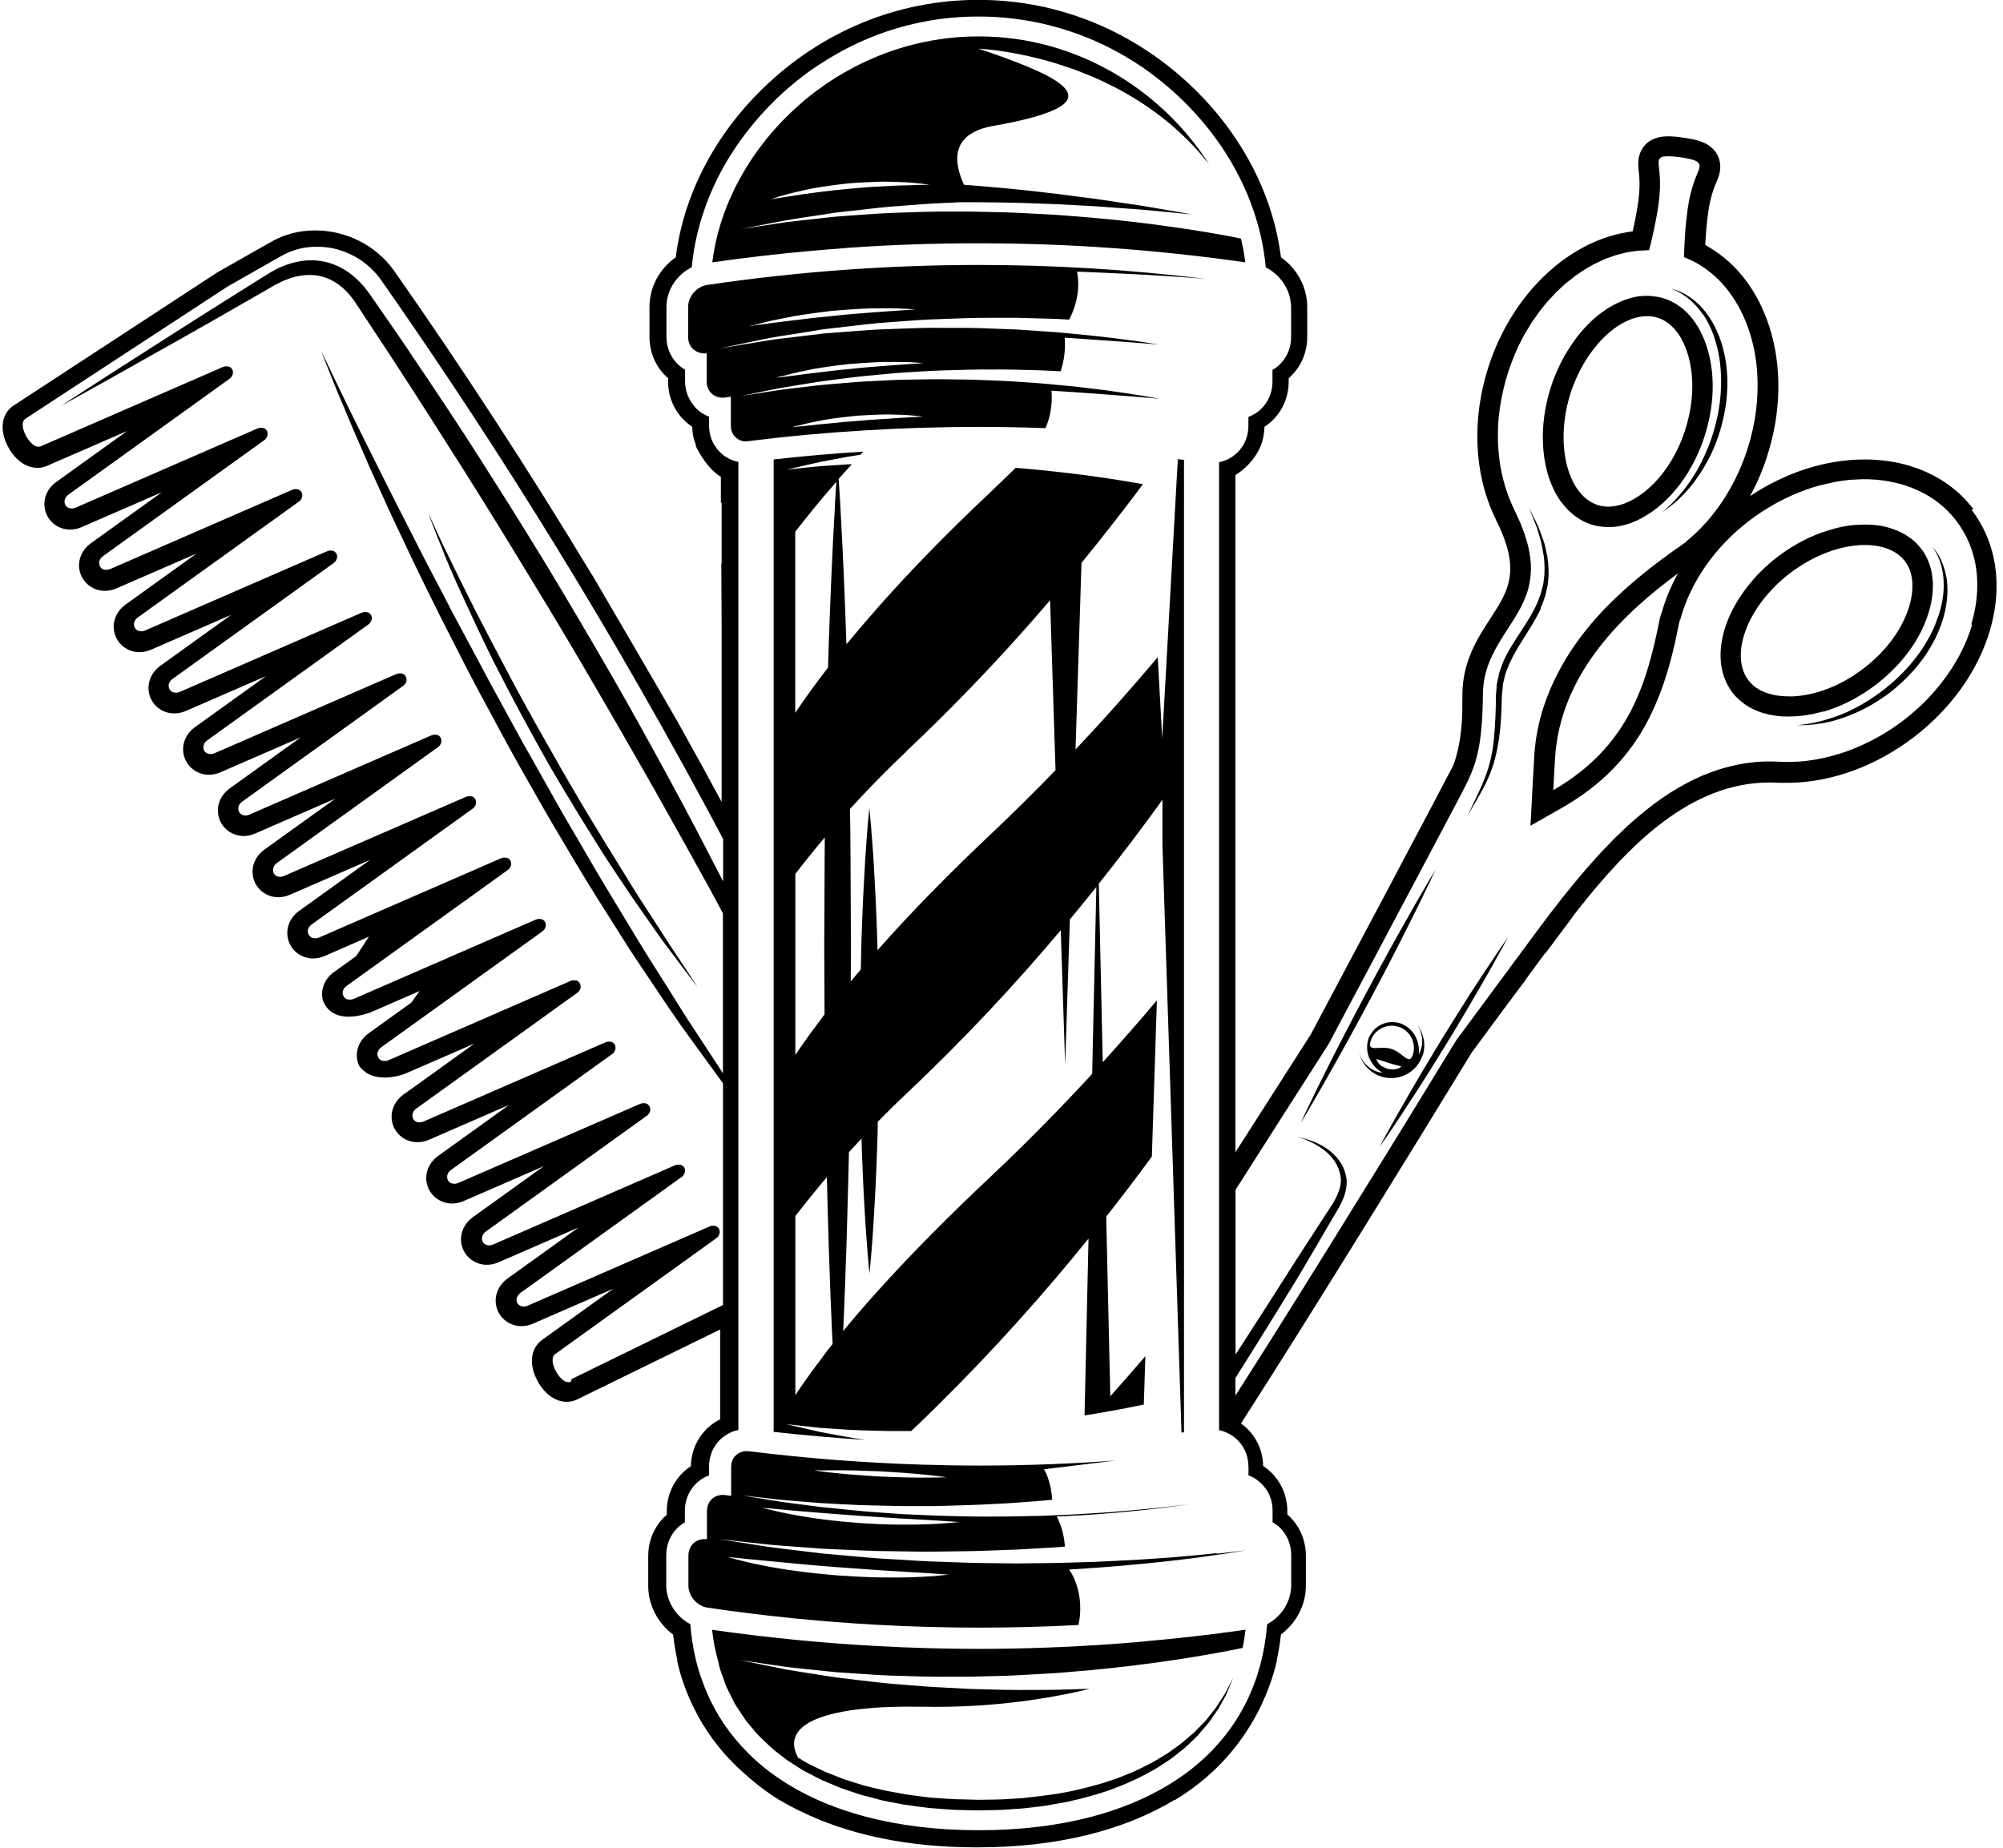 <?xml version="1.0" encoding="UTF-8"?>
<!DOCTYPE svg PUBLIC '-//W3C//DTD SVG 1.0//EN'
          'http://www.w3.org/TR/2001/REC-SVG-20010904/DTD/svg10.dtd'>
<svg height="176.5" preserveAspectRatio="xMidYMid meet" version="1.0" viewBox="4.4 11.8 191.3 176.5" width="191.3" xmlns="http://www.w3.org/2000/svg" xmlns:xlink="http://www.w3.org/1999/xlink" zoomAndPan="magnify"
><g id="change1_1"
  ><path d="m192.88,60.44c-.89-1.17-1.99-2.15-3.27-2.91-.81-.48-1.7-.88-2.63-1.17-1.41-.45-2.93-.67-4.5-.67-3.71,0-7.55,1.24-10.94,3.5.65-1.19,1.2-2.45,1.62-3.77,1.38-4.25,1.45-8.7.19-12.52-.53-1.61-1.27-3.06-2.21-4.31-.98-1.31-2.16-2.37-3.5-3.17-.12-.07-.25-.15-.38-.22.05-.9.13-2.02.28-3.09.21-1.52.56-2.36.79-2.91.15-.36.29-.7.34-1.09.15-1.09-.35-2.05-1.34-2.58-.5-.27-1.13-.44-2.18-.58-.59-.09-1.05-.13-1.43-.13-2.34,0-2.76,1.67-2.83,2.18-.05.39-.02.76.02,1.14.06.6.16,1.5-.06,3.02-.14.95-.33,1.93-.52,2.74-5.94.73-11.46,5.83-13.76,12.9-1.63,5.03-1.4,10.3.63,14.48.02.04.03.07.05.11,0,0,0,.01.01.02,0,0,0,0,0,.02,2.46,4.86,1.21,6.78-.51,9.44-1.24,1.91-2.65,4.07-2.68,7.22,0,.26,0,.5-.01.74h0c.07,4.07-.9,6.16-.9,6.16l-1.47,2.79s0,0,0,.01c-.1.18-.19.36-.29.55-.3.57-.74,1.39-1.29,2.44h0s-1.72,3.24-1.72,3.24h0c-.19.37-.39.75-.6,1.14l-.19.37c-2,3.76-4.67,8.79-8.01,15.08-2.24,3.5-4.71,7.36-7.2,11.26V57.18s1.72-.97,2.46-2.89c0,0,0-.01,0-.02h0s.03-.09.05-.14c.01-.03.02-.07.03-.1.01-.03.02-.07.03-.1.02-.06.04-.12.05-.19.02-.07.04-.15.05-.22.06-.31.1-.62.11-.95,1.43-.93,2.31-2.54,2.31-4.33v-.31c.09-.08.18-.16.26-.25.98-.97,1.51-2.29,1.51-3.7v-2.86c0-1.88-.96-3.66-2.51-4.74-.74-5.91-3.67-11.61-8.32-16.13-5.61-5.45-12.89-8.46-20.52-8.46h-.12c-7.63,0-14.92,3-20.52,8.46-4.65,4.52-7.58,10.22-8.32,16.13-1.55,1.08-2.51,2.85-2.51,4.74v2.86c0,1.56.65,2.97,1.78,3.95v.31c0,1.4.53,2.71,1.5,3.67.25.25.52.47.8.66.01.63.14,1.22.36,1.77l-.03.05c.38.78,1.23,2.25,2.41,2.96v2.52s.07-.08.07-.08v5.82l-.03.04.03,5.65v17.1c-1.22-2.27-2.46-4.53-3.72-6.78,0-.01-.01-.02-.02-.04-.06-.1-.13-.23-.21-.38-.05-.08-.1-.17-.15-.27-.17-.29-.36-.64-.59-1.03-.01-.02-.03-.05-.04-.07-.41-.71-.9-1.56-1.44-2.49-.71-1.23-1.51-2.59-2.28-3.92-.08-.13-.15-.26-.23-.39-.5-.85-.98-1.68-1.43-2.45-.26-.45-.51-.88-.74-1.27-.56-.96-1.02-1.74-1.28-2.19-.03-.05-.06-.1-.08-.14l-.02-.03c-.04-.08-.08-.14-.11-.18,0,0,0,0,0,0l-.03-.04s0,0,0,0v-.03s-.02,0-.02,0h0c-5.98-9.92-12.3-19.63-18.93-29.09-1.73-2.39-4.53-3.8-7.51-3.8-1.49,0-2.93.37-4.17,1.08l-1.22.69-3.96,2.25s-.06.04-.09.06l-19.35,12.65s-.05.03-.08.05c-.91.67-1.2,1.83-.78,3.12.44,1.34,1.6,2.78,3.13,2.78.31,0,.62-.06.9-.18l7.68-3.34-6.79,4.88c-.95.69-1.34,1.81-1,2.86.33,1,1.27,1.68,2.34,1.68.36,0,.73-.08,1.08-.23l7.68-3.34-6.79,4.88c-.95.7-1.34,1.82-1,2.86.33,1,1.27,1.68,2.34,1.68.37,0,.73-.08,1.08-.22l7.68-3.34-6.79,4.88c-.95.7-1.34,1.82-1,2.86.33,1,1.27,1.68,2.34,1.68.37,0,.73-.08,1.09-.23l7.68-3.34-6.79,4.88c-.95.7-1.33,1.81-1,2.86.33,1,1.27,1.68,2.34,1.68.37,0,.73-.08,1.08-.22l7.68-3.34-6.79,4.88c-.95.7-1.34,1.82-1,2.86.33,1,1.27,1.68,2.35,1.68.36,0,.73-.08,1.08-.23l7.68-3.34-6.79,4.88c-.95.7-1.34,1.81-1,2.86.33,1,1.27,1.68,2.34,1.68.36,0,.73-.08,1.08-.23l7.68-3.34-6.79,4.88c-.95.7-1.34,1.81-1,2.86.33,1,1.27,1.68,2.34,1.68.37,0,.73-.08,1.09-.23l7.68-3.34-6.79,4.88c-.95.69-1.34,1.81-1,2.86.33,1,1.27,1.68,2.34,1.68.37,0,.73-.08,1.09-.23l4.24-1.85-1.21,1.85-2.14,1.54c-.89.65-1.29,1.68-1.05,2.67.92,2.47,4.04,1.37,4.68,1.12.02,0,.05-.02.06-.03l.04-.02h.01s4.45-1.94,4.45-1.94l-.78,1.1-4.09,2.94c-.95.69-1.34,1.82-1,2.86.03.08.06.16.1.24h0c1.34,1.9,4.21.82,4.31.79,0,0,0,0,0,0l6.7-2.91-6.79,4.88c-.95.7-1.34,1.81-1,2.86.33,1,1.27,1.68,2.34,1.68.37,0,.73-.07,1.08-.22l7.68-3.34-6.79,4.88c-.95.7-1.34,1.82-1,2.86.33,1,1.27,1.68,2.35,1.68.36,0,.73-.08,1.08-.23l7.68-3.34-6.79,4.88c-.95.7-1.34,1.82-1,2.86.33,1,1.27,1.68,2.34,1.68.37,0,.73-.07,1.08-.22l7.68-3.34-6.79,4.88c-.95.7-1.34,1.82-1,2.86.33,1.01,1.27,1.68,2.35,1.68.36,0,.73-.08,1.08-.23l7.68-3.34-6.79,4.88c-.92.67-1.21,1.84-.79,3.13.44,1.34,1.6,2.79,3.13,2.79.31,0,.62-.06.9-.18.03-.01.06-.03.09-.04l13.67-6.69v8.58c-1.67.83-2.76,2.52-2.8,4.48-.29.19-.56.41-.8.65-.97.97-1.5,2.27-1.5,3.68v.31c-.09.08-.18.16-.26.24-.98.98-1.51,2.29-1.51,3.7v2.87c0,1.81.91,3.55,2.38,4.64.05.42.1.83.17,1.24.07.42.15.84.24,1.25h-.03c.46,2.13,1.87,6.59,5.99,10.39,1.39,1.29,2.66,2.23,3.77,2.92h.03c.61.37,1.24.71,1.89,1.03,0,0,.01,0,.02,0,4.62,2.29,10.35,3.49,16.83,3.49h.23c7.4,0,13.83-1.57,18.74-4.53h.06c7.03-4.25,9.14-10.71,9.72-13.31h-.02c.08-.38.16-.76.22-1.14,0,0,0-.01,0-.01.08-.44.14-.89.19-1.35,1.47-1.09,2.38-2.83,2.38-4.64v-2.87c0-1.41-.54-2.73-1.51-3.7-.09-.08-.17-.17-.26-.24v-.31c0-1.79-.88-3.39-2.31-4.33-.03-1.68-.84-3.15-2.12-4.06,6.52-10.14,16.31-26.05,22.03-35.42.91-1.23,1.74-2.35,2.5-3.39.22-.3.44-.6.65-.88h0s2.06-2.76,2.06-2.76v-.02c.71-.98,1.31-1.79,1.81-2.46l.02.03,2.58-3.46v-.02c.16-.22.33-.44.51-.66,4.95-6.3,10.83-12.19,18.32-12.19.34,0,.68.01,1.03.03.03,0,.07,0,.11,0,.18,0,.36,0,.54,0,.1,0,.2,0,.3,0,4.02-.08,8.19-1.61,11.75-4.32,3.56-2.71,6.15-6.32,7.3-10.17,1.29-4.32.67-8.44-1.74-11.6ZM58.91,143.8c-.06.02-.13.04-.19.04,0,0,0,0-.01,0-.03,0-.07-.01-.1-.02-.02,0-.04,0-.06,0-.05-.01-.1-.03-.16-.06,0,0-.02,0-.02,0-.06-.03-.12-.07-.18-.11-.02-.01-.04-.03-.05-.05-.04-.03-.08-.07-.12-.1-.02-.02-.04-.05-.07-.07-.03-.04-.07-.07-.1-.11-.02-.03-.05-.06-.07-.09-.03-.04-.06-.08-.09-.12-.02-.03-.04-.06-.06-.1-.03-.04-.05-.08-.08-.13-.02-.03-.04-.07-.06-.1-.02-.04-.04-.09-.07-.13-.01-.04-.03-.07-.05-.11-.02-.04-.04-.09-.05-.13-.01-.03-.03-.07-.04-.11-.01-.04-.03-.09-.04-.13,0-.03-.02-.07-.03-.1,0-.04-.01-.08-.02-.13,0-.03,0-.06-.01-.1,0-.04,0-.08,0-.12,0-.03,0-.06,0-.09,0-.04,0-.08.02-.11,0-.02,0-.05.01-.07.01-.04.03-.07.05-.11.01-.02.02-.04.03-.05.03-.05.07-.09.12-.13l15.39-11.07c.09-.06.15-.13.2-.2.02-.02.03-.05.04-.07.03-.05.05-.1.07-.15,0-.03.01-.06.02-.08,0-.05.01-.09,0-.14,0-.03,0-.05,0-.08,0-.04-.02-.09-.04-.13,0-.02-.02-.05-.03-.07-.03-.04-.06-.08-.1-.12-.01-.01-.02-.03-.04-.04-.06-.04-.12-.08-.19-.1-.01,0-.03,0-.05,0-.06-.01-.12-.02-.18-.02-.1,0-.21.02-.33.07l-17.38,7.57c-.1.05-.2.06-.29.08-.02,0-.03,0-.05,0-.01,0-.03,0-.04,0-.06,0-.12-.01-.17-.03-.02,0-.04,0-.05,0-.08-.02-.15-.06-.21-.11-.02-.01-.03-.03-.04-.04-.04-.04-.08-.08-.11-.12-.01-.02-.02-.05-.04-.07-.02-.04-.04-.09-.04-.14,0-.03,0-.06-.01-.09,0-.05,0-.1,0-.15,0-.03,0-.06.02-.09.02-.05.04-.11.08-.16.01-.03.02-.05.04-.08.06-.08.13-.15.22-.22h0s15.39-11.07,15.39-11.07c.09-.06.15-.13.2-.2.02-.02.03-.05.04-.07.03-.05.05-.1.07-.15,0-.03.01-.06.02-.08,0-.05,0-.09,0-.14,0-.03,0-.05,0-.08,0-.04-.02-.09-.04-.13-.01-.02-.02-.04-.03-.07-.03-.04-.06-.08-.1-.11-.01-.01-.02-.03-.04-.04-.06-.04-.12-.08-.19-.1-.02,0-.03,0-.05,0-.06-.01-.12-.02-.18-.02-.1,0-.21.02-.33.07l-17.38,7.57c-.1.04-.2.06-.29.07-.02,0-.03,0-.05,0-.01,0-.03,0-.04,0-.06,0-.11-.01-.17-.03-.02,0-.04,0-.05,0-.08-.03-.15-.06-.21-.11-.01-.01-.03-.03-.04-.04-.04-.04-.08-.08-.11-.13-.01-.02-.02-.05-.03-.07-.02-.04-.04-.09-.05-.14,0-.03,0-.06,0-.09,0-.05,0-.1,0-.15,0-.03,0-.06.02-.09.01-.05.04-.11.07-.16.02-.03.03-.05.04-.08.06-.08.13-.15.22-.22l15.39-11.07c.09-.06.15-.13.2-.2.02-.02.03-.05.04-.07.03-.05.05-.1.07-.15,0-.03.01-.06.01-.08,0-.05.01-.09,0-.14,0-.02,0-.05-.01-.08,0-.04-.02-.08-.04-.13,0-.02-.02-.04-.03-.07-.03-.04-.06-.08-.1-.12-.01-.01-.02-.03-.04-.04-.06-.04-.12-.08-.19-.1-.01,0-.03,0-.05,0-.06-.01-.12-.02-.18-.02-.1,0-.21.02-.33.07l-8.69,3.78-8.69,3.78c-.1.04-.2.06-.29.07-.02,0-.04,0-.05,0-.01,0-.03,0-.04,0-.06,0-.12-.01-.17-.03-.02,0-.04,0-.05,0-.08-.02-.15-.06-.21-.11-.02-.01-.03-.03-.04-.04-.04-.04-.08-.08-.11-.13-.01-.02-.02-.05-.03-.07-.02-.04-.04-.09-.05-.14,0-.03,0-.06,0-.09,0-.05,0-.1,0-.15,0-.03,0-.06.02-.09.02-.05.04-.11.07-.16.01-.03.02-.05.04-.08.06-.08.13-.15.22-.22l15.39-11.07s0,0,0,0c.09-.06.15-.13.2-.2.02-.02.03-.05.04-.07.03-.05.05-.1.07-.15,0-.03.01-.06.02-.08,0-.05,0-.09,0-.14,0-.03,0-.05,0-.08,0-.04-.02-.09-.04-.13-.01-.02-.02-.05-.03-.07-.03-.04-.06-.08-.1-.12-.01-.01-.02-.03-.04-.04-.06-.04-.12-.08-.19-.1-.02,0-.03,0-.05,0-.06-.01-.12-.02-.18-.02-.1,0-.21.02-.33.07l-17.38,7.57c-.1.04-.2.06-.29.07-.02,0-.03,0-.05,0-.01,0-.03,0-.04,0-.06,0-.11-.01-.17-.02-.02,0-.04,0-.05,0-.08-.03-.15-.06-.21-.11-.02-.01-.03-.03-.04-.04-.04-.04-.08-.08-.11-.13-.01-.02-.02-.05-.04-.07-.02-.04-.03-.09-.04-.14,0-.03,0-.06-.01-.09,0-.05,0-.1,0-.15,0-.03.01-.06.02-.09.02-.05.04-.11.07-.16.02-.03.02-.05.04-.08.06-.08.13-.15.22-.22l15.39-11.07c.08-.06.15-.13.2-.2.01-.02.03-.05.04-.07.03-.05.05-.1.07-.15,0-.03.01-.06.01-.08,0-.04.01-.09,0-.14,0-.03,0-.05-.01-.08,0-.04-.02-.09-.04-.13,0-.02-.02-.04-.03-.07-.03-.04-.06-.08-.1-.12-.01-.01-.02-.03-.04-.04-.05-.04-.12-.08-.19-.1-.01,0-.03,0-.05,0-.06-.01-.12-.02-.18-.02-.1,0-.21.02-.33.07l-17.38,7.57c-.1.04-.2.06-.29.07-.02,0-.03,0-.05,0-.01,0-.03,0-.04,0-.06,0-.12-.01-.17-.02-.02,0-.04,0-.05,0-.08-.02-.15-.06-.21-.11-.01-.01-.03-.03-.04-.04-.04-.04-.08-.08-.11-.13-.01-.02-.02-.05-.03-.07-.02-.04-.04-.09-.05-.14,0-.03,0-.06-.01-.09,0-.05,0-.1,0-.15,0-.03,0-.06.02-.09.02-.05.04-.11.07-.16.01-.03.03-.05.04-.08.06-.08.13-.15.22-.22l15.39-11.07c.09-.06.15-.13.2-.2.02-.02.03-.05.04-.07.03-.05.05-.1.07-.15,0-.03.01-.05.02-.08,0-.05,0-.09,0-.14,0-.03,0-.05,0-.08,0-.05-.02-.09-.04-.13,0-.02-.02-.05-.03-.07-.03-.04-.06-.08-.1-.12-.01-.01-.02-.03-.04-.04-.06-.04-.12-.08-.19-.1-.01,0-.03,0-.05,0-.06-.01-.12-.02-.18-.02-.1,0-.21.02-.33.07l-17.38,7.57c-.1.04-.2.06-.29.07-.02,0-.03,0-.05,0-.01,0-.03,0-.04,0-.06,0-.11-.01-.17-.02-.02,0-.04,0-.05,0-.08-.02-.15-.06-.21-.11-.02-.01-.03-.03-.04-.04-.04-.04-.08-.08-.11-.13-.01-.02-.02-.05-.03-.07-.02-.04-.04-.09-.05-.14,0-.03,0-.06-.01-.09,0-.05,0-.1,0-.15,0-.03,0-.06.02-.09.02-.05.04-.11.07-.16.02-.03.03-.05.05-.08.05-.08.13-.15.22-.22l15.39-11.07c.08-.06.15-.13.2-.2.02-.02.03-.05.04-.07.03-.05.05-.1.07-.15,0-.03.01-.05.02-.08,0-.05,0-.09,0-.14,0-.03,0-.05,0-.08,0-.04-.02-.09-.04-.13,0-.02-.02-.05-.03-.07-.02-.04-.06-.08-.1-.12-.01-.01-.02-.03-.04-.04-.05-.04-.12-.08-.19-.1-.02,0-.03,0-.05,0-.06-.01-.12-.02-.18-.02-.1,0-.21.02-.33.07h0s-17.38,7.57-17.38,7.57c-.1.04-.2.06-.29.07-.02,0-.03,0-.05,0-.01,0-.03,0-.04,0-.06,0-.11-.01-.17-.03-.02,0-.04,0-.06,0-.08-.02-.15-.06-.21-.11-.02-.01-.03-.03-.04-.04-.04-.04-.08-.08-.11-.13-.02-.02-.02-.05-.04-.07-.02-.05-.04-.09-.05-.14,0-.03,0-.06-.01-.09,0-.05,0-.1,0-.15,0-.03,0-.06.02-.09.01-.05.04-.11.07-.16.01-.02.02-.05.04-.08.06-.08.13-.15.22-.22l15.39-11.07c.09-.06.15-.13.2-.2.02-.02.03-.05.04-.07.03-.05.05-.1.07-.15,0-.03.01-.05.01-.08,0-.05.01-.09,0-.14,0-.03,0-.05,0-.08,0-.04-.02-.09-.04-.13,0-.02-.02-.05-.03-.07-.03-.04-.06-.08-.1-.12-.01-.01-.02-.03-.04-.04-.06-.04-.12-.08-.19-.1-.01,0-.03,0-.05,0-.06-.01-.12-.02-.18-.02-.1,0-.21.02-.33.07l-17.38,7.56c-.1.05-.2.06-.29.08-.02,0-.04,0-.05,0-.01,0-.03,0-.04,0-.06,0-.11-.01-.17-.03-.02,0-.04,0-.05,0-.08-.02-.15-.06-.21-.11-.02-.01-.03-.03-.04-.04-.04-.04-.08-.08-.11-.13-.01-.02-.02-.05-.03-.07-.02-.04-.04-.09-.05-.14,0-.03,0-.06,0-.09,0-.05,0-.1,0-.15,0-.03,0-.06.02-.09.02-.05.04-.11.07-.16.01-.03.02-.05.04-.08.06-.08.13-.15.22-.22l15.39-11.07c.09-.06.15-.13.2-.2.02-.02.03-.05.04-.07.03-.05.05-.1.07-.15,0-.03.01-.05.02-.08,0-.05,0-.09,0-.14,0-.03,0-.05,0-.08-.01-.04-.02-.09-.04-.13-.01-.02-.02-.05-.03-.07-.03-.04-.06-.08-.1-.12-.01-.01-.02-.03-.04-.04-.05-.04-.12-.08-.19-.1-.02,0-.03,0-.05,0-.06-.01-.12-.02-.18-.02-.1,0-.21.02-.33.07l-17.38,7.57c-.1.04-.2.06-.29.08-.02,0-.03,0-.05,0-.01,0-.03,0-.04,0-.06,0-.11-.01-.17-.03-.02,0-.04,0-.05,0-.08-.03-.15-.06-.21-.11-.02-.01-.03-.03-.04-.04-.04-.04-.08-.08-.11-.13-.02-.02-.02-.05-.03-.07-.02-.04-.04-.09-.05-.14,0-.03,0-.06-.01-.09,0-.05,0-.1,0-.15,0-.03.01-.06.02-.09.01-.05.04-.11.07-.16.02-.03.03-.05.04-.08.06-.08.13-.15.22-.22l15.39-11.07c.08-.06.15-.13.2-.2.02-.02.02-.05.04-.07.03-.05.05-.1.07-.15,0-.03.01-.06.01-.08,0-.05.01-.09,0-.14,0-.03,0-.05-.01-.08,0-.04-.02-.08-.04-.13,0-.02-.02-.04-.03-.07-.03-.04-.06-.08-.1-.12-.01-.01-.02-.03-.04-.04-.06-.04-.12-.08-.19-.1-.01,0-.03,0-.05,0-.06-.01-.12-.02-.18-.02-.1,0-.21.02-.33.07l-17.38,7.57c-.1.04-.2.06-.29.07-.02,0-.04,0-.05,0-.01,0-.03,0-.04,0-.06,0-.12-.01-.17-.03-.02,0-.04,0-.05,0-.08-.02-.15-.06-.21-.11-.02-.01-.03-.03-.04-.04-.04-.04-.08-.08-.11-.12-.01-.02-.02-.05-.03-.07-.02-.04-.04-.09-.04-.14,0-.03,0-.06-.01-.09,0-.05,0-.1,0-.15,0-.03,0-.06.02-.09.01-.06.04-.11.07-.16.01-.03.02-.05.04-.08.06-.08.13-.15.22-.22h0l15.39-11.07c.09-.06.15-.13.2-.2.02-.02.03-.05.04-.07.03-.05.05-.1.07-.15,0-.03.01-.06.02-.08,0-.05,0-.09,0-.14,0-.03,0-.05,0-.08,0-.04-.02-.09-.04-.13-.01-.02-.02-.05-.03-.07-.03-.04-.06-.08-.1-.12-.01-.01-.02-.03-.04-.04-.06-.04-.12-.08-.19-.1-.02,0-.03,0-.05,0-.05-.01-.12-.02-.18-.02-.1,0-.21.02-.33.07l-17.38,7.57c-.1.04-.2.06-.29.07-.02,0-.04,0-.05,0-.01,0-.03,0-.04,0-.06,0-.11-.01-.17-.03-.02,0-.04,0-.05,0-.08-.02-.15-.06-.21-.11-.01-.01-.03-.03-.04-.04-.04-.04-.08-.08-.11-.13-.01-.02-.02-.05-.03-.07-.02-.04-.04-.09-.05-.14,0-.03,0-.06-.01-.09,0-.05,0-.1,0-.15,0-.03,0-.06.02-.09.02-.05.04-.11.07-.16.02-.03.03-.05.05-.08.06-.08.13-.15.22-.22l15.39-11.07h0c.08-.06.15-.13.2-.2.02-.02.03-.05.04-.07.03-.05.05-.1.07-.15,0-.03.01-.06.02-.08,0-.04,0-.09,0-.14,0-.02,0-.05,0-.08,0-.04-.02-.09-.04-.13,0-.02-.02-.04-.03-.07-.03-.04-.06-.08-.1-.12-.01-.01-.02-.03-.04-.04-.05-.04-.12-.08-.19-.1-.01,0-.03,0-.05,0-.06-.01-.12-.02-.18-.02-.1,0-.21.02-.33.07l-17.38,7.57c-.1.04-.2.06-.29.07-.02,0-.03,0-.05,0-.01,0-.03,0-.04,0-.06,0-.12-.01-.17-.03-.02,0-.04,0-.05,0-.08-.02-.15-.06-.21-.11-.02-.01-.03-.03-.04-.04-.04-.04-.08-.08-.11-.13-.02-.02-.02-.05-.04-.07-.02-.04-.04-.09-.05-.14,0-.03,0-.06,0-.09,0-.05,0-.1,0-.15,0-.03,0-.06.02-.09.01-.05.04-.11.07-.16.01-.03.03-.05.04-.08.06-.08.13-.15.22-.22l15.39-11.07c.09-.06.15-.13.2-.2.02-.02.03-.05.04-.07.03-.05.05-.1.07-.15,0-.03.01-.05.01-.08,0-.05.01-.09,0-.14,0-.03,0-.05,0-.08,0-.04-.02-.09-.04-.13-.01-.02-.02-.05-.03-.07-.03-.04-.06-.08-.1-.12-.01-.01-.02-.03-.04-.04-.06-.04-.12-.08-.19-.1-.01,0-.03,0-.05,0-.06-.01-.12-.02-.18-.02-.1,0-.21.02-.33.07l-17.38,7.57c-.1.04-.2.06-.29.07-.02,0-.03,0-.05,0-.01,0-.03,0-.04,0-.06,0-.11-.01-.17-.02-.02,0-.04,0-.05,0-.08-.02-.15-.06-.21-.11-.02-.01-.03-.03-.04-.04-.04-.04-.08-.08-.11-.13-.01-.02-.02-.05-.03-.07-.02-.04-.04-.09-.05-.14,0-.03,0-.06-.01-.09,0-.05,0-.1,0-.15,0-.03,0-.06.02-.09.02-.05.04-.11.07-.16.02-.03.03-.05.05-.08.06-.08.13-.15.22-.22l15.39-11.07c.09-.06.15-.13.2-.2.02-.02.03-.05.04-.07.03-.05.05-.1.07-.15,0-.03.01-.06.02-.08,0-.05,0-.09,0-.14,0-.03,0-.05,0-.08,0-.04-.02-.09-.04-.13,0-.02-.02-.04-.03-.07-.03-.04-.06-.08-.1-.12-.01-.01-.02-.03-.04-.04-.05-.04-.12-.08-.19-.1-.02,0-.03,0-.05,0-.06-.01-.12-.02-.18-.02-.1,0-.21.02-.33.07l-17.38,7.57c-.1.04-.2.06-.29.07-.02,0-.03,0-.05,0-.01,0-.03,0-.04,0-.06,0-.11-.01-.17-.03-.02,0-.04,0-.05,0-.08-.02-.15-.06-.21-.11-.01-.01-.03-.03-.04-.04-.04-.04-.08-.08-.11-.13-.01-.02-.02-.05-.03-.07-.02-.04-.04-.09-.05-.14,0-.03,0-.06,0-.09,0-.05,0-.1,0-.15,0-.03,0-.06.02-.09.01-.05.04-.11.07-.16.01-.03.03-.05.04-.08.06-.08.13-.15.22-.22h0l15.39-11.07c.08-.06.15-.13.2-.2.02-.02.02-.05.04-.07.03-.05.05-.1.07-.15,0-.03.01-.05.02-.08,0-.04.01-.09,0-.14,0-.03,0-.05,0-.08,0-.05-.02-.09-.04-.13,0-.02-.02-.04-.03-.07-.03-.04-.06-.08-.1-.12-.01-.01-.02-.03-.04-.04-.06-.04-.12-.08-.19-.1-.01,0-.03,0-.05,0-.06-.01-.12-.02-.18-.02-.1,0-.21.02-.33.07l-17.38,7.57c-.06.03-.13.04-.19.04,0,0,0,0-.01,0-.03,0-.07,0-.1-.01-.02,0-.04,0-.06,0-.05-.01-.11-.04-.16-.06,0,0-.01,0-.02,0-.06-.03-.12-.07-.18-.11-.02-.01-.04-.03-.05-.05-.04-.03-.08-.06-.12-.1-.02-.02-.04-.05-.07-.07-.03-.04-.07-.07-.1-.11-.02-.03-.04-.06-.07-.08-.03-.04-.06-.08-.09-.12-.02-.03-.04-.06-.06-.1-.03-.04-.05-.08-.08-.13-.02-.03-.04-.07-.06-.1-.02-.04-.05-.09-.07-.13-.02-.03-.03-.07-.05-.11-.02-.04-.04-.09-.05-.13-.01-.03-.03-.07-.04-.11-.01-.04-.03-.09-.04-.13,0-.03-.02-.07-.03-.1,0-.04-.02-.09-.02-.13,0-.03,0-.07-.01-.1,0-.04,0-.08,0-.12,0-.03,0-.06,0-.09,0-.04,0-.08.02-.11,0-.03,0-.05.02-.08.01-.04.03-.07.05-.11,0-.02.02-.04.03-.05.03-.05.07-.09.12-.12l19.34-12.65,3.96-2.25c.41-.23.82-.46,1.22-.69.22-.13.46-.24.7-.34.07-.03.14-.05.21-.08.18-.07.36-.13.54-.18.07-.02.15-.04.22-.06.25-.06.5-.11.76-.14h.01c.25-.03.5-.04.76-.05.03,0,.06,0,.09,0,.05,0,.1,0,.14,0,.19,0,.38.02.57.03.08,0,.15.01.23.02.26.03.51.07.77.13,0,0,0,0,.01,0,.25.06.5.14.74.22.07.02.14.05.22.08.18.07.36.15.54.23.07.03.14.06.21.1.24.12.47.25.69.39h0c.22.14.43.3.64.47.06.05.12.1.18.15.15.13.29.26.43.41.05.05.11.11.17.17.18.2.36.4.52.62,2.29,3.26,4.53,6.55,6.74,9.86,5.52,8.28,10.79,16.73,15.81,25.31,3.01,5.16,5.93,10.36,8.76,15.62.49.92.98,1.84,1.47,2.76v4.05c-1.59-3.08-3.26-6.33-5.07-9.64-1.81-3.32-3.68-6.75-5.67-10.18-1.98-3.44-4.03-6.91-6.11-10.36-1.05-1.72-2.11-3.44-3.17-5.14-1.07-1.7-2.14-3.39-3.2-5.06-2.13-3.35-4.31-6.6-6.42-9.73-.52-.79-1.05-1.56-1.58-2.33-.53-.76-1.05-1.52-1.57-2.27-.26-.37-.52-.75-.77-1.11-.07-.1-.13-.18-.19-.28-.06-.09-.13-.19-.23-.3-.15-.18-.25-.34-.44-.54-.67-.77-1.43-1.37-2.32-1.8-.88-.42-1.87-.62-2.81-.58-.24,0-.47.03-.7.06-.69.1-1.34.3-1.95.56-.41.17-.78.38-1.15.6-.34.21-.67.42-1.01.63-.67.42-1.32.83-1.96,1.23-5.12,3.2-9.34,5.95-12.32,7.84-1.48.96-2.64,1.71-3.43,2.22-.4.26-.7.46-.9.59-.18.11-.28.18-.31.2.02-.01.13-.07.32-.18.21-.12.53-.29.94-.52.62-.34,1.45-.81,2.48-1.38.34-.19.71-.39,1.09-.61.77-.43,1.62-.91,2.54-1.43,2.78-1.56,6.24-3.5,10.16-5.76.66-.37,1.32-.76,2-1.15.34-.19.69-.39,1.03-.59.33-.17.66-.34,1.01-.47,1.38-.55,2.97-.65,4.31.06.66.33,1.29.87,1.77,1.45.12.13.26.34.39.51.09.11.23.35.35.52.25.37.49.75.74,1.13.99,1.52,2.03,3.05,3.05,4.64,2.06,3.15,4.14,6.45,6.26,9.78,2.11,3.34,4.22,6.77,6.3,10.2,2.1,3.43,4.16,6.88,6.15,10.3,1,1.71,1.98,3.41,2.95,5.09.97,1.68,1.92,3.34,2.85,4.98.92,1.64,1.83,3.26,2.71,4.84s1.74,3.14,2.58,4.65c.41.76.81,1.51,1.21,2.25.02.04.04.08.07.12v15.29c-.76-1.17-1.59-2.43-2.48-3.79-.58-.86-1.16-1.77-1.75-2.71-.59-.95-1.2-1.93-1.84-2.93-.63-1.01-1.29-2.03-1.93-3.09-.64-1.07-1.3-2.16-1.97-3.26-.33-.55-.67-1.11-1.01-1.67-.34-.56-.68-1.13-1.02-1.7-.67-1.15-1.35-2.31-2.03-3.49-.7-1.17-1.38-2.35-2.05-3.55-.68-1.2-1.35-2.4-2.02-3.6-.69-1.19-1.36-2.4-2.01-3.61-.66-1.2-1.31-2.41-1.97-3.6-.64-1.2-1.28-2.39-1.9-3.56-.63-1.17-1.25-2.33-1.86-3.47-.29-.58-.59-1.15-.88-1.71-.3-.56-.59-1.12-.88-1.67-.58-1.1-1.14-2.18-1.67-3.24-.27-.53-.53-1.05-.8-1.57-.26-.51-.52-1.02-.77-1.51-.5-1-.99-1.96-1.46-2.88-.7-1.39-1.35-2.69-1.94-3.89-.2-.4-.39-.79-.58-1.17-.75-1.51-1.39-2.83-1.91-3.92-.98-2.04-1.57-3.27-1.64-3.41.03.07.15.38.35.91.12.3.26.67.44,1.11.17.44.37.94.6,1.5.47,1.12,1.04,2.47,1.69,4.02.17.39.34.79.52,1.2.53,1.23,1.11,2.58,1.76,3.99.43.95.87,1.93,1.34,2.95.48,1.01.97,2.06,1.48,3.13,1.01,2.16,2.12,4.4,3.28,6.72.59,1.16,1.18,2.33,1.79,3.52.61,1.19,1.23,2.39,1.87,3.59,1.31,2.39,2.58,4.85,3.95,7.25,1.37,2.41,2.72,4.82,4.13,7.15,1.37,2.35,2.78,4.64,4.17,6.82.69,1.1,1.37,2.18,2.04,3.23.34.52.68,1.04,1.02,1.54.34.51.68,1,1.01,1.5.66.99,1.3,1.95,1.93,2.87.31.46.63.92.94,1.36.31.44.62.87.93,1.29,1.15,1.58,2.19,3.02,3.14,4.32v21.17l-14.45,7.07Zm64.73,8.08v.85c.42.16.8.4,1.12.69.17.16.34.33.48.52.13.17.24.35.33.54.24.49.37,1.03.37,1.62v1.11c.13.08.26.16.38.25.12.09.24.19.35.3.68.68,1.05,1.6,1.05,2.59v2.87c0,.39-.06.78-.17,1.15-.27.92-.86,1.73-1.64,2.28-.16.11-.32.21-.49.3-.21,2.68-.86,5.14-1.95,7.36-1.24,2.53-3.04,4.73-5.37,6.55-.29.23-.59.45-.9.66-4.79,3.34-11.43,5.11-19.21,5.11h-.23c-1.94,0-3.82-.11-5.61-.33-3.58-.44-6.84-1.3-9.67-2.57-1.42-.64-2.73-1.37-3.93-2.21-1.08-.75-2.05-1.58-2.92-2.48-.26-.27-.51-.54-.75-.82-.21-.24-.41-.49-.61-.74-.55-.71-1.06-1.46-1.5-2.25-.17-.31-.33-.62-.49-.93-.21-.44-.41-.89-.59-1.35-.21-.53-.4-1.07-.57-1.63-.1-.34-.19-.69-.28-1.05-.25-1.07-.42-2.17-.51-3.32-1.35-.71-2.3-2.16-2.3-3.72v-2.87c0-.99.37-1.91,1.05-2.59.11-.11.23-.21.35-.3.12-.09.25-.18.38-.25v-1.11c0-.74.21-1.43.6-2.02.13-.2.28-.38.45-.55.36-.36.79-.64,1.26-.81v-.85c0-.65.17-1.26.46-1.78.29-.52.71-.95,1.22-1.26.34-.21.72-.36,1.12-.44V55.93c-1.01-.21-1.85-.83-2.34-1.7-.1-.17-.18-.36-.25-.55-.14-.38-.21-.8-.21-1.23v-.85c-.47-.17-.9-.45-1.26-.81-.09-.09-.17-.2-.24-.3-.14-.18-.27-.37-.37-.57-.16-.31-.29-.63-.35-.97-.05-.23-.07-.47-.07-.72v-1.11c-.27-.16-.51-.35-.73-.56-.65-.66-1.05-1.56-1.05-2.58v-2.86c0-1.21.56-2.35,1.44-3.13.29-.26.62-.48.98-.66.3-3.24,1.32-6.47,2.97-9.47.48-.86,1.01-1.71,1.59-2.52.26-.37.53-.74.82-1.1.78-1,1.63-1.95,2.56-2.86.66-.65,1.35-1.25,2.06-1.83.36-.29.72-.56,1.08-.83.59-.43,1.2-.83,1.82-1.21.29-.18.57-.35.86-.51.64-.37,1.29-.71,1.95-1.02.4-.19.81-.37,1.22-.54,1.64-.68,3.35-1.19,5.09-1.54,1.74-.35,3.53-.52,5.33-.52h.12c1.13,0,2.25.07,3.35.21,1.11.14,2.2.34,3.28.61,1.29.33,2.56.74,3.8,1.25,1.65.68,3.23,1.52,4.74,2.51.38.25.75.5,1.11.77.73.54,1.44,1.11,2.13,1.72.34.3.68.62,1.01.94.86.84,1.66,1.72,2.39,2.64.49.61.95,1.24,1.38,1.88.65.96,1.22,1.96,1.72,2.97.34.68.64,1.36.91,2.06.82,2.09,1.33,4.24,1.53,6.4.18.09.35.19.51.3.24.17.47.36.67.57.17.17.33.36.47.56.34.49.58,1.04.69,1.63.04.24.08.48.08.73v2.86c0,.25-.02.49-.07.73-.14.71-.47,1.35-.98,1.86-.22.22-.46.4-.73.56v1.11c0,.39-.06.77-.17,1.12-.11.35-.27.67-.47.97-.31.44-.7.8-1.17,1.06-.16.09-.32.16-.49.23v.85c0,1.74-1.18,3.15-2.8,3.47v92.47c.4.08.78.23,1.12.44,1.02.62,1.68,1.73,1.68,3.04Zm69.11-80.4c-.13.43-.28.86-.45,1.29-.64,1.61-1.57,3.15-2.73,4.57-.09.12-.19.24-.29.35-.6.71-1.26,1.38-1.98,2.01-.37.33-.76.65-1.17.96-1.38,1.05-2.86,1.89-4.38,2.53-.56.24-1.13.45-1.7.62-1.05.33-2.12.56-3.17.68-.46.05-.91.08-1.36.09-.09,0-.18,0-.26,0-.16,0-.32,0-.48,0h0s-.02,0-.03,0c-.36-.02-.71-.03-1.07-.04-.16,0-.32,0-.48,0-.14,0-.27,0-.4.01-.17,0-.33.02-.49.03-.13,0-.26.02-.39.03-.17.02-.33.04-.49.06-.12.01-.25.03-.38.05-.17.03-.33.06-.5.09-.12.02-.24.04-.35.07-.17.04-.35.08-.52.12-.1.03-.21.05-.32.08-.2.05-.4.11-.6.17-.07.02-.15.04-.23.07-.27.09-.54.18-.8.28-.1.04-.19.08-.28.11-.17.07-.34.13-.51.2-.12.05-.23.1-.34.16-.15.07-.29.13-.44.2-.12.06-.24.12-.35.18-.14.07-.28.14-.41.21-.12.06-.24.13-.36.2-.13.07-.26.15-.39.22-.12.07-.24.15-.36.22-.13.08-.25.15-.38.23-.12.08-.24.16-.36.24-.12.08-.25.16-.37.25-.12.08-.24.16-.36.25-.12.08-.24.17-.36.26-.12.09-.23.18-.35.27-.12.09-.23.18-.35.27-.12.09-.23.18-.35.28-.11.09-.23.18-.34.28-.12.1-.23.19-.34.29-.11.1-.23.2-.34.29-.11.1-.23.2-.34.3-.11.1-.22.2-.33.3-.11.1-.22.21-.33.32-.11.1-.22.21-.33.31-.11.11-.22.21-.33.32-.11.11-.21.22-.32.32-.11.11-.21.22-.32.33-.11.11-.21.22-.32.33-.11.11-.21.22-.32.33-.11.12-.21.23-.32.35-.1.11-.2.22-.31.34-.11.12-.21.23-.31.35-.1.11-.2.23-.3.34-.11.12-.21.24-.32.36-.1.11-.19.22-.29.34-.11.13-.21.25-.32.38-.09.11-.18.22-.28.33-.1.13-.21.26-.31.38-.09.11-.19.23-.28.34-.1.13-.2.26-.31.38-.09.11-.18.23-.27.34-.11.13-.21.27-.32.4-.08.11-.17.21-.25.32-.11.15-.23.29-.34.44-.08.1-.15.19-.23.29-.13.17-.25.33-.38.5-.06.07-.12.15-.17.23-.14.19-.28.38-.43.57-.04.05-.08.11-.12.16-.22.29-.49.65-.8,1.07-.14.19-.29.39-.45.61-1.54,2.08-3.93,5.31-6.85,9.27-.23.37-.46.74-.69,1.12-.47.76-.95,1.55-1.44,2.35-.25.4-.5.81-.75,1.23-.5.82-1.02,1.67-1.55,2.53-.26.43-.53.86-.8,1.3-.81,1.31-1.63,2.64-2.46,3.99-.28.45-.56.9-.84,1.35-4.33,7.02-8.88,14.32-12.57,20.09v-1.69c.37-.58.73-1.17,1.1-1.74.95-1.52,1.89-3.02,2.8-4.5.46-.74.9-1.47,1.34-2.18.89-1.44,1.71-2.84,2.49-4.17.78-1.34,1.5-2.6,2.2-3.77.33-.61.6-1.26.67-1.92.02-.17.03-.33.03-.5-.02-.49-.17-.95-.34-1.34-.25-.53-.59-.95-.95-1.29-.36-.34-.74-.59-1.08-.79-.71-.38-1.3-.57-1.71-.68-.36-.1-.57-.13-.62-.14.02,0,.07.02.15.04.05.02.12.04.19.06.08.03.17.06.26.09.19.07.43.17.71.31.13.07.28.14.43.23.15.09.31.18.47.29.63.43,1.36,1.08,1.72,2.05.17.49.28,1.02.16,1.57-.1.55-.36,1.11-.69,1.67-.72,1.12-1.52,2.34-2.36,3.64-.42.65-.85,1.31-1.29,1.99-.44.68-.88,1.38-1.33,2.09-.9,1.42-1.84,2.88-2.8,4.37-.51.79-1.03,1.59-1.54,2.39v-15.74c3.02-4.75,6.11-9.58,8.88-13.91,2.86-5.38,5.45-10.24,7.5-14.12.26-.48.51-.95.75-1.41,1.68-3.17,2.94-5.55,3.61-6.82.16-.3.31-.58.45-.85.1-.2.2-.39.3-.57,1.46-2.76,2.07-4.25,2.14-9.72,0-.65.09-1.24.22-1.81.07-.28.15-.55.24-.82.12-.35.27-.68.42-1.01.43-.9.96-1.73,1.49-2.54.46-.71.91-1.41,1.29-2.15.19-.37.35-.75.5-1.15.14-.4.25-.81.32-1.25.11-.66.14-1.37.05-2.16-.15-1.31-.62-2.83-1.54-4.67h0s0-.02-.01-.03c0-.02-.02-.03-.02-.05-.68-1.4-1.14-2.95-1.37-4.57-.07-.54-.12-1.09-.15-1.65-.05-1.11,0-2.25.17-3.4s.43-2.3.8-3.45c.14-.44.3-.87.46-1.28.06-.15.13-.3.19-.45.11-.26.22-.53.34-.78.08-.16.16-.3.24-.46.12-.24.24-.48.37-.71.09-.16.19-.31.29-.47.13-.21.25-.43.38-.63.1-.16.21-.3.32-.45.14-.19.27-.39.41-.58.11-.15.23-.28.34-.43.14-.18.29-.36.44-.53.12-.14.25-.26.37-.4.15-.16.3-.33.46-.49.13-.13.26-.24.4-.37.16-.15.31-.3.48-.44.14-.12.28-.22.42-.33.16-.13.33-.27.49-.39.14-.1.29-.19.43-.29.17-.11.34-.24.51-.34.15-.09.3-.17.45-.26.17-.1.34-.2.52-.29.16-.08.32-.15.47-.22.17-.08.34-.17.52-.24.16-.06.32-.12.49-.17.17-.06.35-.13.52-.18.17-.05.33-.09.5-.13.17-.04.35-.1.53-.13.17-.03.34-.05.5-.08.18-.03.35-.06.53-.08.17-.02.34-.02.51-.02.16,0,.32-.03.48-.03h.1c.06-.24.14-.53.21-.85.08-.32.16-.68.24-1.05.16-.75.32-1.59.44-2.42.18-1.27.17-2.18.12-2.84-.03-.5-.09-.85-.1-1.1,0-.08,0-.15,0-.22.01-.08.03-.14.06-.2,0-.02.02-.03.03-.05.03-.04.07-.08.11-.11.01,0,.03-.02.04-.03.07-.03.14-.06.24-.08.02,0,.04,0,.06,0,.09-.01.19-.02.3-.02.02,0,.03,0,.05,0,.02,0,.06,0,.08,0,.1,0,.21,0,.33.02.05,0,.1,0,.15,0,.18.02.37.04.6.07.97.14,1.48.28,1.71.49,0,0,.01.02.02.03.04.04.07.09.09.14.04.09.05.18.03.29-.06.44-.6,1.23-.98,3.12-.05.27-.1.56-.15.88-.06.44-.11.89-.16,1.33-.04.44-.08.87-.1,1.27-.05.81-.08,1.51-.09,2,.48.19.94.4,1.38.66.84.5,1.61,1.13,2.29,1.88.23.25.44.51.65.79.81,1.08,1.45,2.34,1.92,3.75.42,1.29.68,2.66.76,4.07.14,2.35-.17,4.83-.96,7.24-.85,2.63-2.21,5.02-3.93,6.95-.57.64-1.18,1.23-1.83,1.76-.04.05-.09.11-.15.15l-.19.13-.08.05s-.07.06-.11.08c-.06.05-.12.1-.19.15-.12.08-.23.15-.34.23-.06.04-.12.07-.15.1-1.72,1.23-3.62,2.69-5.44,4.41-.36.34-.72.7-1.08,1.06-1.3,1.34-2.51,2.82-3.55,4.45-.22.35-.44.71-.64,1.07-.27.48-.53.97-.77,1.48-1.05,2.21-1.76,4.66-1.9,7.37-.03.61-.06,1.2-.1,1.77-.06,1.15-.12,2.23-.17,3.24-.03.51-.05,1-.08,1.47.9-.51,1.88-1.07,2.92-1.66,1.01-.57,1.92-1.18,2.75-1.81,1.66-1.27,2.97-2.66,4.03-4.12.95-1.31,1.68-2.68,2.28-4.09.24-.56.47-1.13.67-1.71.7-2.01,1.17-4.06,1.57-6.1.01-.08.05-.16.09-.22.49-1.8,1.33-3.54,2.45-5.15,1.13-1.61,2.55-3.08,4.21-4.34,0,0,0,0,0,0,.37-.28.75-.54,1.14-.8.1-.07.2-.13.31-.19.34-.22.69-.42,1.04-.62.05-.03.1-.06.15-.08.39-.21.79-.41,1.19-.59.1-.05.21-.09.31-.14.34-.15.68-.28,1.02-.41.08-.03.16-.06.24-.09.41-.15.81-.27,1.22-.38.1-.02.19-.05.29-.07.34-.08.67-.16,1.01-.23.1-.02.19-.04.29-.06.41-.07.82-.13,1.22-.17.08,0,.16-.01.24-.02.34-.02.68-.04,1.01-.05.06,0,.12,0,.18,0,.05,0,.1,0,.16,0,.19,0,.38,0,.56.02.14,0,.27.01.4.02.2.01.39.04.58.06.12.01.25.03.37.05.21.03.42.08.63.12.1.02.2.04.31.06.31.07.61.15.91.25.4.13.78.27,1.15.44.37.17.73.35,1.07.55.27.16.52.33.77.51.74.54,1.39,1.18,1.94,1.91,1.26,1.66,1.94,3.65,1.99,5.82.03,1.3-.15,2.66-.57,4.05Zm-28.1-4.9c-.66,1.2-1.18,2.44-1.54,3.72-.08.18-.14.36-.18.56-1.25,6.27-2.96,12.25-10.18,16.42.05-.93.1-1.9.16-2.93.45-8.3,6.69-14.05,11.74-17.77Z"
  /></g
  ><g id="change1_2"
  ><path d="m46.81,64.69c.27.64.56,1.36.9,2.12.22.51.46,1.05.72,1.6.5,1.12,1.07,2.31,1.66,3.59.62,1.26,1.23,2.61,1.95,3.96,1.39,2.73,2.94,5.6,4.54,8.45.4.71.82,1.41,1.23,2.11.42.7.84,1.39,1.25,2.08.82,1.38,1.68,2.71,2.48,4.01.8,1.31,1.65,2.52,2.42,3.69.77,1.17,1.54,2.26,2.24,3.26.7,1,1.34,1.93,1.94,2.72.3.4.58.77.84,1.11.26.34.49.66.71.95.32.43.6.78.81,1.06.36.47.55.72.55.72,0,0-.45-.68-1.23-1.87-.1-.15-.2-.31-.31-.47-.11-.16-.22-.33-.34-.51-.24-.36-.5-.74-.77-1.16-.54-.83-1.15-1.77-1.81-2.8-.67-1.02-1.39-2.13-2.12-3.33-.37-.59-.75-1.21-1.13-1.83-.39-.62-.78-1.26-1.18-1.91-.78-1.31-1.62-2.64-2.43-4.03-.4-.69-.81-1.39-1.22-2.09-.41-.7-.81-1.41-1.21-2.12-1.22-2.12-2.41-4.25-3.53-6.32-.37-.69-.74-1.38-1.09-2.05-1.07-2.02-2.08-3.95-2.98-5.71-.3-.59-.58-1.16-.85-1.7-.81-1.64-1.52-3.08-2.08-4.24-.19-.39-.35-.74-.5-1.07-.23-.49-.41-.89-.56-1.21-.05-.11-.09-.2-.13-.29-.12-.26-.2-.43-.23-.5-.01-.02-.02-.03-.02-.03,0,0,.27.77.8,2.1.2.49.44,1.07.7,1.72Z"
  /></g
  ><g id="change1_3"
  ><path d="m178.53,79.79c1.72-.5,3.43-1.37,5-2.56.94-.72,1.78-1.51,2.51-2.36.97-1.14,1.73-2.37,2.24-3.65.13-.32.24-.64.34-.97.7-2.35.44-4.49-.72-6.02-.21-.27-.44-.52-.7-.75-.26-.23-.54-.43-.84-.61-.24-.15-.5-.27-.77-.38-.07-.03-.15-.06-.22-.09-.22-.08-.44-.16-.67-.22-.06-.01-.12-.03-.18-.05-.29-.07-.58-.12-.88-.16-.07,0-.15-.01-.22-.02-.25-.02-.49-.04-.75-.04-.09,0-.18,0-.27,0-.25,0-.51.02-.77.04-.05,0-.09,0-.14,0-.31.03-.62.08-.94.13-.09.01-.17.04-.26.05-.23.05-.47.1-.71.17-.1.03-.21.06-.31.09-.24.07-.48.15-.73.23-.08.03-.16.05-.24.08-.32.12-.64.25-.96.39-.06.03-.13.06-.19.09-.26.12-.51.25-.76.38-.1.05-.2.11-.31.17-.22.13-.45.26-.67.4-.09.06-.19.12-.28.18-.3.2-.61.41-.9.64h0s0,0-.01,0c-.62.47-1.2.98-1.72,1.51-.41.41-.78.84-1.12,1.27-.99,1.24-1.73,2.56-2.17,3.87-.59,1.76-.66,3.5-.11,4.97.18.49.43.95.75,1.37.2.27.43.51.69.74.25.22.53.43.83.61.4.24.85.44,1.32.59.2.06.41.12.62.17.07.01.14.03.22.04.14.03.29.06.44.08.09.01.18.02.27.03.14.02.27.03.41.04.1,0,.2,0,.3,0,.17,0,.34.01.51,0,.68-.01,1.36-.09,2.05-.23.34-.07.69-.16,1.03-.25Zm-3.12-1.47h-.17c-.72,0-1.39-.09-1.97-.28-.33-.11-.64-.24-.91-.4-.39-.23-.71-.51-.97-.85-1.13-1.49-.71-3.49-.35-4.54.69-2.06,2.28-4.15,4.35-5.72,2.24-1.7,4.83-2.67,7.12-2.67,1.11,0,2.1.24,2.85.69.39.23.72.52.98.87.78,1.02.92,2.54.41,4.28-.66,2.2-2.22,4.32-4.4,5.98-2.18,1.66-4.65,2.6-6.94,2.65Z"
  /></g
  ><g id="change1_4"
  ><path d="m153.59,59.84c.25.33.51.63.8.89.14.13.29.26.45.37.16.11.31.22.47.32.34.2.7.36,1.07.48.24.08.5.14.75.18.08.01.17.02.25.03.17.02.35.04.52.04.21,0,.41,0,.62-.02,0,0,.02,0,.03,0,.21-.02.43-.06.64-.1.06-.01.13-.03.19-.04.18-.04.36-.1.54-.15.05-.02.1-.03.15-.05.22-.08.45-.17.67-.27.05-.02.1-.05.16-.08.18-.09.36-.18.53-.29.06-.04.13-.07.19-.11.22-.14.45-.28.67-.44.27-.2.54-.41.8-.64,1.3-1.13,2.4-2.61,3.23-4.31.33-.68.63-1.4.87-2.15,0,0,0,0,0-.01.73-2.25.95-4.54.66-6.62-.1-.7-.25-1.37-.46-2.01-.61-1.86-1.64-3.26-2.98-4.06-.33-.2-.69-.36-1.05-.48-.26-.09-.53-.15-.8-.19-.09-.01-.18-.01-.27-.03-.18-.02-.36-.04-.54-.04-.23,0-.46,0-.69.03-.01,0-.03,0-.04,0-.25.03-.49.08-.74.14-.08.02-.17.05-.25.07-.17.05-.33.1-.49.16-.1.03-.19.08-.29.12-.15.06-.3.13-.44.2-.1.05-.2.1-.3.15-.14.08-.29.16-.43.25-.1.06-.19.12-.29.18-.15.1-.29.2-.43.31-.09.07-.18.13-.27.2-.17.13-.33.27-.49.41-.06.06-.13.11-.19.17-.22.2-.43.42-.64.65-.06.06-.11.13-.17.19-.15.17-.31.35-.45.53-.08.09-.15.19-.22.29-.12.16-.24.33-.36.5-.07.11-.15.22-.22.33-.11.17-.22.34-.33.52-.07.12-.14.23-.21.35-.1.18-.2.38-.3.57-.06.12-.12.24-.18.36-.1.21-.2.43-.29.65-.05.11-.09.21-.14.33-.13.33-.26.67-.37,1.02-.5,1.55-.76,3.13-.78,4.64-.01,1.01.08,1.98.27,2.89.29,1.37.81,2.59,1.55,3.58Zm.82-10.51c1.35-4.18,4.5-7.33,7.31-7.33.36,0,.72.05,1.05.17.23.07.45.17.65.3.93.55,1.66,1.58,2.12,2.99.71,2.18.64,4.82-.2,7.42,0,0,0,.01,0,.02-.85,2.6-2.33,4.77-4.18,6.11-1.08.78-2.17,1.19-3.16,1.19-.35,0-.69-.05-1.02-.16-.23-.08-.46-.18-.67-.31-.43-.25-.82-.61-1.16-1.07-1.57-2.1-1.87-5.85-.74-9.34Z"
  /></g
  ><g id="change1_5"
  ><path d="m190.28,66.86c-.1-.54-.26-1.01-.42-1.4-.08-.19-.17-.37-.26-.52-.08-.15-.17-.28-.24-.4-.08-.11-.15-.2-.2-.28-.12-.14-.18-.22-.18-.22,0,0,.05.08.15.24.05.08.11.18.17.29.06.12.13.25.2.41.07.15.14.33.21.53.19.58.33,1.34.33,2.21,0,.58-.07,1.2-.21,1.85-.07.32-.17.66-.27.98-.12.34-.24.67-.37,1-.56,1.33-1.4,2.65-2.42,3.81-1.52,1.76-3.42,3.16-5.19,4.08-.59.31-1.17.56-1.72.76-.55.19-1.06.36-1.52.48-.46.12-.87.2-1.21.26-.34.05-.61.08-.79.1-.18.02-.28.03-.28.03,0,0,.1,0,.28,0,.19,0,.46,0,.8-.02.35-.03.77-.07,1.24-.15.48-.08,1.01-.2,1.59-.38,1.14-.36,2.44-.91,3.71-1.72.32-.21.64-.42.94-.64.32-.23.62-.47.92-.73.6-.51,1.17-1.08,1.7-1.68.79-.91,1.47-1.92,1.99-2.96.17-.35.33-.7.46-1.05.14-.36.26-.71.35-1.05.1-.36.17-.7.23-1.05.06-.34.09-.68.11-1,.02-.32.02-.64,0-.94-.01-.3-.05-.59-.1-.86Z"
  /></g
  ><g id="change1_6"
  ><path d="m140.28,112.61c.17-.52.19-1.05.09-1.55-.05-.25-.13-.49-.23-.72-.11-.23-.24-.45-.4-.65.15.22.27.46.34.69.23.65.16,1.22.06,1.58-.06.18-.11.31-.16.4-.02.04-.04.08-.05.1-.01.02-.02.03-.02.03,0,0,0-.01,0-.04,0-.03,0-.06,0-.11.01-.09,0-.24,0-.41-.03-.34-.13-.82-.42-1.29-.15-.23-.33-.45-.56-.64-.23-.19-.51-.34-.78-.44-.33-.11-.63-.13-.95-.12-.32.02-.64.11-.93.26-.29.15-.55.35-.75.6-.1.12-.19.27-.26.38-.02.02-.04.06-.06.11-.02.04-.04.1-.06.13-.03.05-.05.14-.07.21-.18.6-.11,1.23.1,1.73.11.25.24.47.38.65.14.18.29.33.43.44.07.05.13.1.18.14.05.04.11.08.15.1.08.05.13.08.13.08,0,0-.05,0-.15-.02-.1,0-.24-.04-.42-.1-.26-.09-.61-.27-.94-.59-.11-.11-.22-.23-.32-.37-.16-.21-.28-.47-.38-.76.03.13.07.25.12.37.33.85,1.03,1.54,1.97,1.84,1.66.52,3.42-.39,3.95-2.05Zm-4.98-1.35c.35-1.11,1.54-1.73,2.66-1.38.84.27,1.39,1,1.47,1.82.03.27,0,.56-.09.84-.35,1.11-.93-.19-2.05-.54-1.11-.35-2.34.37-1.99-.74Zm1.11,2.42c-.15-.09-.25-.21-.34-.31-.09-.1-.13-.21-.17-.28-.01-.04-.02-.07-.03-.09,0-.02-.01-.03-.01-.03,0,0,.04.01.12.03.07.03.18.05.29.09.11.05.25.07.37.12.13.05.27.09.41.13.14.05.28.1.41.13.14.02.26.08.38.1.06.01.11.03.16.04.05.02.09.03.13.04.08.02.12.04.12.04,0,0,0,0-.03.02-.02.01-.04.03-.07.05-.07.04-.17.11-.3.13-.13.03-.28.08-.45.07-.17,0-.34-.03-.52-.07-.17-.07-.33-.14-.47-.23Z"
  /></g
  ><g id="change1_7"
  ><path d="m146.35,104.38c-.3.46-.63.96-.97,1.48-.34.53-.71,1.08-1.07,1.67-.74,1.16-1.51,2.4-2.28,3.65-.38.63-.76,1.25-1.13,1.87-.37.62-.74,1.23-1.08,1.82-.53.89-1.01,1.74-1.45,2.51-.15.26-.29.51-.43.74-.55.95-.98,1.76-1.29,2.32-.07.14-.14.27-.2.38-.18.33-.27.51-.27.51,0,0,.05-.08.15-.22.1-.14.24-.35.43-.61.36-.53.88-1.28,1.48-2.21.3-.46.62-.96.97-1.49.17-.26.35-.53.53-.81.18-.28.36-.56.54-.85.74-1.16,1.51-2.4,2.28-3.65.76-1.25,1.52-2.5,2.21-3.69.7-1.18,1.33-2.3,1.88-3.25.14-.24.27-.47.39-.69.24-.44.46-.83.64-1.17.09-.17.18-.33.26-.46.3-.57.48-.89.48-.89,0,0-.21.3-.58.83-.36.53-.88,1.28-1.48,2.21Z"
  /></g
  ><g id="change1_8"
  ><path d="m167.06,41.83c.37.54.66,1.13.9,1.74.12.3.22.61.31.93.09.32.17.63.24.95.07.32.12.64.16.97.12.97.14,1.96.07,2.94-.05.65-.13,1.3-.26,1.95-.12.65-.29,1.28-.48,1.91h0c-.22.72-.49,1.42-.81,2.11-.31.69-.66,1.35-1.07,1.99-.2.32-.42.63-.64.93-.23.3-.46.6-.71.89-.25.29-.51.56-.78.83-.27.27-.56.52-.85.76.32-.21.64-.43.93-.67.3-.24.59-.5.86-.77.27-.27.54-.55.79-.84.25-.29.49-.6.71-.92.45-.63.85-1.3,1.21-1.98.35-.69.65-1.41.9-2.15v-.02s0,0,0,0c.22-.64.38-1.29.52-1.94.07-.33.13-.67.18-1.01.05-.34.08-.68.1-1.02.05-.68.05-1.36,0-2.04-.05-.68-.15-1.36-.31-2.02-.16-.67-.37-1.31-.66-1.94-.28-.62-.62-1.22-1.04-1.76-.41-.54-.91-1.03-1.47-1.42-.42-.29-.87-.53-1.34-.7-.16-.06-.32-.11-.48-.15.62.25,1.2.59,1.71,1.01.5.43.93.93,1.3,1.46Z"
  /></g
  ><g id="change1_9"
  ><path d="m136.53,104.86c.39-.75.78-1.48,1.14-2.2.55-1.07,1.06-2.1,1.53-3.03.15-.31.3-.61.45-.9.29-.57.55-1.11.77-1.58.23-.47.42-.88.59-1.22.32-.68.5-1.07.5-1.07,0,0-.06.09-.16.27-.1.17-.26.43-.45.75-.28.49-.66,1.13-1.1,1.89-.15.26-.3.52-.46.8-.16.28-.32.57-.49.87-.51.91-1.08,1.9-1.66,2.96-.78,1.41-1.59,2.92-2.4,4.43-.4.76-.8,1.52-1.19,2.26-.39.75-.77,1.49-1.14,2.2-.18.36-.36.71-.54,1.05-.18.35-.35.68-.51,1.01-.33.66-.64,1.28-.93,1.86-.29.57-.55,1.11-.77,1.58-.11.24-.22.46-.32.66-.1.2-.19.39-.27.56-.32.68-.5,1.07-.5,1.07,0,0,.22-.37.61-1.01.37-.65.93-1.57,1.56-2.69.31-.56.66-1.17,1.02-1.81.36-.64.74-1.32,1.13-2.02.78-1.41,1.59-2.92,2.4-4.43.4-.76.8-1.52,1.19-2.26Z"
  /></g
  ><g id="change1_10"
  ><path d="m151.52,69.94c.19-.43.35-.86.48-1.29.05-.22.1-.44.15-.66l.07-.32c.01-.11.02-.22.03-.32.03-.22.04-.43.05-.63.01-.42-.01-.82-.05-1.21-.02-.19-.04-.38-.07-.56-.08-.36-.16-.71-.23-1.04-.03-.16-.09-.32-.14-.47-.06-.15-.12-.29-.16-.44-.1-.28-.2-.54-.29-.79-.09-.24-.21-.44-.3-.64-.1-.19-.18-.36-.26-.51s-.14-.27-.19-.38c-.1-.2-.16-.31-.16-.31,0,0,.1.25.29.72.06.15.13.33.21.53.08.2.18.41.26.66.07.24.15.51.23.79.19.56.29,1.21.41,1.92.07.71.11,1.49-.02,2.3-.01.1-.02.2-.04.31l-.08.3c-.05.2-.11.41-.16.61-.14.4-.29.81-.48,1.21-.39.8-.88,1.59-1.41,2.39-.13.2-.26.4-.4.61-.13.2-.26.41-.39.62-.26.42-.51.84-.73,1.3-.12.22-.21.45-.29.69-.08.24-.19.47-.25.71-.03.12-.06.24-.08.37-.06.24-.12.49-.16.73-.02.12-.03.25-.03.37-.02.25-.04.49-.06.74,0,.24,0,.47-.01.71,0,.47-.02.93-.04,1.38-.02.45-.05.9-.08,1.33-.03.44-.07.86-.12,1.27-.11.82-.28,1.58-.49,2.27-.22.69-.47,1.3-.71,1.84-.24.54-.47,1.01-.65,1.39-.37.77-.57,1.21-.57,1.21,0,0,.25-.42.68-1.16.41-.74,1.08-1.78,1.58-3.18.13-.35.24-.72.34-1.11.1-.39.19-.79.26-1.21.15-.83.25-1.72.3-2.64.02-.46.05-.93.06-1.4,0-.24.01-.47.02-.71l.07-.69c0-.12.02-.23.03-.35.05-.34.16-.68.24-1.02.06-.23.17-.44.25-.66.08-.22.17-.44.29-.65.39-.86.94-1.67,1.44-2.48.26-.41.51-.81.75-1.22.24-.41.46-.83.66-1.25Z"
  /></g
  ><g id="change1_11"
  ><path d="m117.23,148.65c.08,0,.17-.02.25-.03V55.73c-.2-.02-.4-.05-.59-.07l-1.49,26.67-.43-7.75c-2.42,2.87-5.03,5.83-7.85,8.81l.57-17.82c2.14-2.62,4.1-5.14,5.87-7.52-.17-.03-.35-.06-.56-.1-.47-.08-1.03-.17-1.69-.28-.33-.05-.68-.1-1.05-.16-.37-.05-.76-.11-1.16-.17-.81-.12-1.69-.23-2.63-.34-.93-.12-1.92-.21-2.94-.32-.69-.07-1.4-.13-2.12-.19-.79.77-1.59,1.54-2.4,2.31-.64.6-1.26,1.2-1.89,1.8-3.12,3.01-6.09,6.08-8.78,9.12-1.08,1.22-2.11,2.43-3.1,3.63-.02-.47-.03-.94-.05-1.4-.02-.46-.03-.91-.05-1.36-.02-.54-.04-1.07-.06-1.59-.14-3.62-.3-6.65-.42-8.85-.04-.8-.09-1.5-.13-2.07-.01-.19-.02-.37-.04-.53.42-.47.84-.94,1.27-1.41-.24.01-.5.02-.73.04-.82.05-1.58.1-2.25.15-.33.03-.65.06-.94.09-.29.03-.55.06-.8.08-.12.01-.23.02-.34.04-.75.08-1.17.12-1.17.12,0,0,.3-.07.85-.19.09-.02.19-.04.3-.07.11-.02.22-.05.34-.08.24-.05.5-.11.78-.18.28-.06.59-.13.92-.21.66-.12,1.41-.26,2.23-.42.26-.05.52-.1.79-.14.27-.05.55-.09.83-.13.09-.1.19-.2.28-.3-1.43.09-2.86.2-4.29.32-1.43.13-2.85.27-4.27.43v92.89c2.92.33,5.85.58,8.79.77-.76-.11-1.49-.22-2.16-.35-.41-.08-.8-.15-1.17-.22-.37-.07-.73-.14-1.06-.2-.33-.08-.64-.15-.92-.21-.29-.07-.55-.13-.78-.18-.12-.03-.23-.05-.34-.08-.52-.12-.89-.21-1.05-.24-.04,0-.06-.01-.08-.02.04,0,.17.02.38.04.13.01.29.03.48.05.18.02.4.04.64.07.48.05,1.06.12,1.73.19.67.04,1.43.09,2.25.15.82.07,1.72.08,2.67.11.47.01.96.02,1.46.04.5,0,1,0,1.52,0,.26,0,.52,0,.78,0,.82-.77,1.62-1.55,2.41-2.33,5.53-5.45,10.38-10.93,14.52-16.05l-.38,16.89c.36-.06.72-.12,1.06-.17.81-.14,1.55-.27,2.2-.39.65-.12,1.22-.24,1.68-.33.14-.03.27-.06.39-.08.12-.03.23-.05.33-.07l.15-4.62c-1.08,1.26-2.2,2.54-3.35,3.83l-.39-17.16c1.57-1.99,3.02-3.91,4.36-5.74l.48-14.92c-1.63,1.94-3.36,3.91-5.17,5.91l-.38-17.05c1.12-1.41,2.19-2.79,3.21-4.13,1.01-1.34,1.97-2.64,2.87-3.89v4.33l1.82,56.11Zm-36.87-53.37c.89-1.16,1.83-2.32,2.81-3.48,0,.63-.01,1.26-.01,1.89-.01,2.83-.03,5.71-.04,8.59.01,2.15.02,4.29.03,6.42-.5.66-.98,1.31-1.45,1.95-.47.65-.91,1.29-1.34,1.92v-17.3Zm2.6,46.16c-.31.41-.62.82-.92,1.22-.6.82-1.16,1.62-1.68,2.42v-17.11c.48-.62.97-1.24,1.47-1.86.5-.62,1.01-1.24,1.54-1.86.02.92.05,1.83.07,2.71.06,2.47.14,4.82.22,6.97.02.58.04,1.14.06,1.69.04,1.1.09,2.15.13,3.13.02.49.04.97.07,1.43-.33.41-.65.83-.96,1.24Zm1.18-81.26c-.05.94-.11,2.04-.18,3.27-.1,2.05-.21,4.47-.31,7.17-.03.78-.06,1.58-.09,2.41-.03.83-.06,1.67-.08,2.54-1.13,1.47-2.19,2.91-3.13,4.33v-17.3c1.23-1.59,2.54-3.19,3.93-4.78-.04.63-.1,1.42-.15,2.38Zm6.84,23.37c3.83-3.61,7.37-7.27,10.59-10.85,1.07-1.19,2.12-2.38,3.12-3.56l.52,16.23c-1.98,2.05-4.05,4.1-6.22,6.15-.96.91-1.91,1.82-2.85,2.74-.94.92-1.86,1.84-2.76,2.76-1.81,1.85-3.54,3.7-5.17,5.55-.02-1.12-.07-2.22-.11-3.26-.04-1.19-.1-2.32-.16-3.36-.21-4.16-.51-6.94-.51-6.94,0,0-.04.39-.11,1.1-.02.24-.04.51-.07.81-.04.46-.08.99-.12,1.58-.07.99-.15,2.16-.21,3.46-.06,1.04-.12,2.17-.16,3.36-.02.6-.05,1.21-.07,1.83-.02.63-.04,1.27-.05,1.92,0,.44-.02.89-.03,1.34-.32.38-.65.76-.96,1.14,0-1.08.01-2.17.02-3.25,0-1.44-.01-2.88-.02-4.31,0-1.43-.01-2.86-.02-4.28,0-1.57-.03-3.11-.05-4.64,1.68-1.84,3.47-3.68,5.4-5.5Zm17.73,30.83c-1.5,1.63-3.06,3.27-4.68,4.91-1.62,1.64-3.29,3.29-5.03,4.92-1.92,1.81-3.82,3.65-5.65,5.5-1.83,1.85-3.59,3.71-5.25,5.56-1.11,1.23-2.17,2.46-3.17,3.68.07-1.52.14-3.19.2-4.99.04-1.08.08-2.2.12-3.37.02-.58.04-1.17.05-1.78.02-.6.03-1.21.05-1.83.02-.83.05-1.67.07-2.52.02-.85.04-1.72.06-2.6.39-.43.8-.87,1.2-1.3.01.44.03.88.04,1.3.01.43.03.85.05,1.27.04,1.19.1,2.32.16,3.36.12,2.34.27,4.25.37,5.46.02.27.04.51.06.71.02.2.03.36.05.49.02.19.03.29.03.29,0,0,.06-.53.14-1.48.03-.41.07-.89.12-1.44.08-1.1.17-2.47.25-4.03.06-1.04.12-2.17.16-3.36.04-1.19.1-2.45.12-3.75,0-.14,0-.29.01-.43.89-.9,1.79-1.8,2.74-2.69,5.54-5.22,10.47-10.54,14.73-15.6l.42,12.89.45-13.92c.87-1.05,1.71-2.08,2.53-3.1l-.4,17.87Z"
  /></g
  ><g id="change1_12"
  ><path d="m113.84,168.59c-4.25.38-8.51.61-12.77.69-1.06.02-2.13.03-3.19.03-3.19,0-6.38-.09-9.57-.26-5.32-.29-10.64-.81-15.9-1.56.11,1.04.31,2.03.57,2.97.02.1.05.2.07.31.02.08.04.16.06.25.02.09.04.17.07.26.06.18.13.36.2.56.08.19.15.4.22.62.08.22.16.44.27.67.11.23.23.46.35.7.12.24.25.5.38.76.32.49.66,1.01,1.03,1.56.21.25.43.51.65.78.23.26.44.55.71.79.53.49,1.04,1.05,1.67,1.51.31.24.62.49.94.73.34.22.69.44,1.03.66.18.11.35.22.53.33.19.1.37.19.56.29.38.2.76.4,1.15.59.4.17.8.34,1.21.51.2.09.41.17.62.26.21.08.42.14.64.22.43.14.86.29,1.29.43.44.12.89.23,1.34.35.22.07.45.12.67.18.45.1.92.19,1.38.27.23.04.46.09.69.13.46.08.94.13,1.41.2.24.03.47.06.71.09.24.03.47.06.71.07.48.03.96.08,1.44.11.48.03.96.06,1.43.06l1.43.03,1.43-.03c.95,0,1.9-.1,2.84-.16.47-.05.94-.11,1.4-.16l.69-.09.69-.12c.45-.08.91-.16,1.36-.24.45-.1.89-.2,1.33-.31.44-.11.87-.23,1.29-.35.85-.25,1.67-.52,2.46-.84.39-.16.78-.32,1.15-.5.76-.32,1.46-.72,2.14-1.09.17-.09.33-.2.49-.3.16-.11.32-.21.48-.31.31-.21.63-.4.91-.63.57-.45,1.12-.86,1.58-1.33.24-.23.47-.45.69-.67.2-.23.4-.46.59-.69.09-.11.19-.22.28-.32.09-.11.18-.21.26-.32.16-.22.31-.44.45-.65.14-.21.28-.4.41-.59.11-.2.22-.4.32-.58.2-.37.4-.68.52-.98.12-.3.23-.55.31-.76.17-.41.26-.63.26-.63,0,0-.03.05-.08.15-.05.1-.13.25-.23.45-.05.1-.11.21-.17.33-.06.12-.13.25-.2.4-.07.14-.17.29-.27.44-.1.15-.21.32-.32.49-.11.17-.23.36-.35.55-.14.18-.29.36-.44.56-.15.19-.31.4-.48.61-.16.21-.37.39-.57.6-.2.2-.4.41-.62.63-.23.2-.47.4-.71.61-.24.22-.49.42-.76.62-.27.2-.55.4-.83.6-.28.21-.6.38-.91.57-.32.18-.62.39-.96.56-.68.33-1.36.71-2.11.99-.37.16-.75.31-1.13.45-1.16.42-2.4.76-3.68,1.06-1.71.41-3.51.62-5.34.81-.92.05-1.85.14-2.78.14l-1.41.02-1.41-.04c-.95,0-1.88-.09-2.8-.15-.46-.02-.92-.1-1.38-.15-.23-.03-.46-.06-.69-.09-.23-.03-.46-.06-.69-.1-.9-.18-1.81-.3-2.68-.53-.44-.11-.88-.2-1.3-.32-.43-.13-.84-.26-1.26-.39-.21-.07-.42-.13-.62-.2-.2-.08-.4-.16-.6-.24-.4-.16-.79-.31-1.18-.46-.38-.18-.75-.36-1.12-.54-.19-.09-.37-.18-.55-.27-.18-.1-.35-.21-.52-.31-.14-.08-.27-.16-.4-.24-1.79-3.31,2.81-5.03,11.92-4.86,6.8.13,12.41-.85,15.95-1.71-.03,0-.05,0-.07,0-1.44.03-2.93.11-4.44.1-1.52.01-3.05.02-4.59-.03-.77-.02-1.54-.04-2.3-.06-.76-.04-1.53-.08-2.28-.12-1.51-.06-2.99-.19-4.43-.31-1.43-.1-2.82-.27-4.12-.43-.65-.08-1.29-.15-1.91-.23-.61-.08-1.21-.19-1.77-.27-1.14-.18-2.18-.34-3.1-.5-.92-.19-1.71-.35-2.37-.48-.49-.1-.91-.18-1.23-.25-.11-.02-.21-.04-.29-.06-.18-.03-.31-.06-.4-.08-.09-.02-.14-.03-.14-.03,0,0,.05,0,.14.02.27.04.95.14,1.94.29.33.05.7.1,1.1.16.2.03.41.06.62.09.22.03.44.07.67.1.92.11,1.97.21,3.11.33.57.06,1.16.13,1.78.18.62.04,1.25.08,1.91.13.65.04,1.33.09,2.01.13.69.04,1.39.07,2.11.08,1.43.05,2.91.1,4.41.08.75,0,1.51,0,2.27,0,.76-.02,1.52-.04,2.28-.06,1.52-.03,3.04-.12,4.54-.21.75-.03,1.49-.09,2.22-.15.73-.06,1.45-.13,2.17-.18,1.42-.14,2.79-.28,4.09-.44.65-.08,1.28-.16,1.89-.24.61-.08,1.2-.16,1.76-.25.84-.12,1.64-.24,2.36-.36.24-.04.48-.08.7-.12.46-.08.88-.15,1.27-.22.39-.07.75-.14,1.08-.2.16-.03.32-.06.46-.09.29-.06.54-.11.75-.15.11-.02.2-.04.28-.06.04-.01.08-.02.11-.02.11-.57.21-1.14.28-1.74-2.1.3-4.22.57-6.34.79-1.06.11-2.12.22-3.18.31Z"
  /></g
  ><g id="change1_13"
  ><path d="m85.13,35.49c2.13-.15,4.25-.27,6.38-.34,2.13-.08,4.25-.11,6.37-.11,8.49,0,17.05.61,25.45,1.82-.04-.38-.1-.76-.17-1.14-.07-.38-.15-.76-.24-1.13-.08-.02-.18-.04-.28-.06-.3-.06-.68-.13-1.13-.22-.49-.09-1.06-.19-1.7-.3-1.06-.18-2.32-.38-3.74-.57-.56-.08-1.15-.16-1.76-.24-.61-.08-1.24-.15-1.89-.23-1.3-.15-2.67-.28-4.1-.41-1.42-.1-2.89-.25-4.39-.31-1.5-.08-3.02-.17-4.54-.19-.76-.02-1.52-.03-2.28-.05-.76,0-1.52,0-2.27,0-1.5-.01-2.98.05-4.41.1-1.43.03-2.81.14-4.12.23-.66.05-1.29.09-1.91.14-.62.05-1.21.13-1.78.19-1.14.13-2.18.23-3.11.35-.23.03-.45.07-.67.1-.65.1-1.22.19-1.72.26-1.09.17-1.8.28-2.01.31.02,0,.04,0,.07-.01.27-.05.94-.18,1.93-.38.17-.03.34-.07.52-.1.36-.07.76-.15,1.19-.23.21-.04.44-.08.67-.13.92-.16,1.96-.3,3.1-.48.57-.08,1.16-.18,1.77-.27.62-.07,1.25-.14,1.91-.21,1.31-.15,2.69-.32,4.12-.41,1.44-.12,2.92-.24,4.43-.29.41-.02.83-.04,1.25-.06.66,0,1.31,0,1.97,0,1.26.02,2.51.02,3.75.06,1.24.05,2.46.07,3.64.13,1.18.06,2.32.12,3.4.18,1.08.08,2.1.15,3.05.22,1.89.12,3.46.3,4.56.4.14.01.27.02.39.04.49.05.86.08,1.08.1.17.01.26.02.26.02,0,0-.62-.11-1.71-.3-1.09-.18-2.64-.48-4.52-.74-.94-.14-1.96-.29-3.03-.45-.54-.07-1.09-.14-1.66-.21-.56-.07-1.14-.15-1.73-.23-1.18-.15-2.4-.27-3.64-.41-1.24-.14-2.5-.23-3.77-.35-.55-.05-1.09-.09-1.64-.13-.48-1.03-.83-2.25-.54-3.3.04-.13.08-.26.14-.39.4-.88,1.35-1.61,3.19-1.93.73-.13,1.4-.26,2.01-.39,2.74-.6,4.29-1.21,4.88-1.85.2-.21.29-.43.28-.65,0-.15-.05-.3-.14-.45-.35-.61-1.34-1.24-2.8-1.91-.55-.25-1.16-.51-1.83-.77-.45-.17-.92-.35-1.41-.53-.74-.27-1.53-.55-2.37-.83,0,0,.48.02,1.32.12.84.1,2.04.28,3.46.6.47.11.98.23,1.5.37.78.21,1.61.47,2.47.77.86.3,1.75.66,2.66,1.06,3.62,1.63,7.49,4.17,10.58,8.11-.83-1.31-1.8-2.56-2.88-3.73-1.79-1.94-3.9-3.64-6.25-5-3.76-2.17-8.13-3.47-12.81-3.47h-.12c-4.96,0-9.57,1.46-13.48,3.87-.33.2-.65.41-.96.62-.63.43-1.24.88-1.83,1.36-.59.48-1.15.98-1.69,1.5-.54.52-1.06,1.06-1.55,1.62-.25.28-.49.56-.72.85-.93,1.16-1.76,2.38-2.46,3.66-.18.32-.34.64-.51.96-1.13,2.27-1.88,4.68-2.18,7.14,3.15-.45,6.33-.82,9.51-1.1,1.06-.1,2.12-.18,3.19-.26Zm-6.53-4.85c.1-.03.21-.06.33-.1.36-.11.82-.24,1.35-.36.7-.17,1.52-.36,2.41-.5.89-.14,1.85-.27,2.8-.37.48-.04.96-.07,1.44-.09.47-.02.94-.04,1.39-.06.9-.02,1.75.02,2.47.05.18,0,.35.02.52.03.16.01.32.03.47.04.29.03.54.06.75.08.42.05.66.09.66.09,0,0-.24,0-.66.01-.21,0-.46,0-.76.02s-.62.02-.98.03c-.72,0-1.55.07-2.45.11-.89.04-1.84.12-2.79.21-.95.08-1.9.18-2.79.3-.88.13-1.71.22-2.42.34-.18.03-.35.06-.51.08-.49.08-.9.14-1.21.19-.21.03-.37.06-.48.08-.11.02-.17.03-.17.03,0,0,.23-.08.63-.2Z"
  /></g
  ><g id="change1_14"
  ><path d="m75.67,53.95c.07,0,.14,0,.21-.01,3.65-.46,7.32-.8,10.99-1.02,3.67-.23,7.34-.34,11.02-.34,1.06,0,2.12.01,3.18.03,1.06.02,2.12.05,3.18.09.2-.46.34-.91.43-1.33.27-1.26.14-2.25.14-2.25,0,0,.8.05,2.04.13.42.03.88.06,1.38.1.75.05,1.58.11,2.45.18,1.45.11,3.01.23,4.47.36-1.02-.18-2.12-.37-3.28-.54-.64-.09-1.29-.19-1.96-.28-.67-.08-1.36-.17-2.06-.25-.7-.09-1.41-.16-2.13-.22-.72-.06-1.45-.15-2.19-.2-1.47-.1-2.97-.22-4.47-.26-.75-.04-1.5-.06-2.25-.08-.75-.01-1.49-.02-2.23-.03-1.48-.02-2.94.04-4.35.05-1.41.08-2.77.12-4.06.21-.65.06-1.27.11-1.88.16-.61.05-1.19.1-1.76.16-1.12.13-2.15.26-3.06.36-.91.11-1.7.26-2.35.35-.82.13-1.41.22-1.75.27-.12.02-.2.03-.25.04.2-.04.89-.18,1.98-.4.65-.12,1.43-.31,2.34-.45.91-.15,1.93-.31,3.05-.5,1.12-.16,2.34-.3,3.63-.47.65-.07,1.31-.14,1.99-.2.68-.06,1.37-.12,2.08-.19,1.42-.08,2.88-.2,4.37-.24,1.49-.04,3-.1,4.52-.08,1.52-.02,3.03.03,4.52.07.7.02,1.4.06,2.08.1.07-.21.14-.42.19-.63.35-1.43.2-2.58.2-2.58,0,0,2.17.14,4.96.34.76.05,1.57.12,2.39.18.55.04,1.11.09,1.66.13-.63-.1-1.29-.19-1.96-.3-.7-.09-1.41-.19-2.14-.28-.73-.09-1.48-.18-2.24-.26-1.53-.14-3.1-.33-4.71-.42-.8-.06-1.61-.11-2.43-.17-.82-.03-1.64-.06-2.45-.09-.82-.04-1.64-.06-2.45-.07-.82,0-1.63,0-2.44,0-1.62-.03-3.2.06-4.74.11-1.54.03-3.02.17-4.43.27-.7.05-1.39.11-2.05.16-.66.08-1.3.15-1.91.23-.31.04-.61.07-.9.11-.88.1-1.7.19-2.44.31-.49.08-.96.16-1.38.23-.21.04-.42.07-.61.1-.2.03-.38.06-.56.09-.71.12-1.27.21-1.65.28-.27.04-.45.07-.53.09.05-.01.15-.03.28-.06.15-.03.33-.07.57-.12.12-.02.24-.05.38-.08.27-.06.59-.12.94-.2.71-.15,1.56-.33,2.54-.53.74-.14,1.55-.27,2.43-.4.29-.05.59-.09.9-.14.61-.1,1.25-.2,1.9-.31.66-.08,1.35-.16,2.05-.24.7-.08,1.43-.17,2.16-.25.74-.08,1.5-.15,2.27-.2,1.54-.1,3.14-.26,4.76-.29,1.62-.06,3.27-.14,4.92-.12.83,0,1.65,0,2.47,0,.82.02,1.64.05,2.45.07.81.01,1.62.05,2.42.1,1.3-2.45.75-4.58.75-4.58,0,0,6.95.24,12.27.69-7.19-.88-14.41-1.33-21.64-1.33-8.67,0-17.35.64-25.95,1.91-1.01.15-1.82,1.1-1.82,2.11v2.86c0,.81.52,1.4,1.23,1.54.1.02.21.03.32.03.07,0,.15,0,.22-.01v2.7c0,.45.17.83.44,1.11.07.07.15.13.22.18.24.16.54.25.86.25.08,0,.16,0,.25-.02.18-.02.36-.05.54-.07v2.78c0,.65.36,1.16.89,1.38.18.07.37.11.58.11Zm4.89-1.47c.08-.02.17-.05.28-.07.1-.03.21-.06.33-.09.23-.06.5-.12.79-.18.58-.12,1.26-.26,1.99-.36.73-.1,1.52-.19,2.3-.27.79-.05,1.58-.09,2.32-.11.74-.02,1.43,0,2.02.03.29,0,.56.03.8.05.12,0,.23.02.34.03.1,0,.2.02.28.02.17.02.31.03.4.04.09.01.14.02.14.02,0,0-.11,0-.31.02-.07,0-.15,0-.23.01-.34.02-.83.05-1.42.09-.29.01-.61.03-.95.06-.34.02-.69.05-1.06.07-.73.04-1.51.1-2.29.17-.78.05-1.56.12-2.29.2-.36.04-.72.07-1.05.1-.33.03-.65.06-.94.1-.29.03-.56.06-.8.08-.24.02-.45.04-.62.06-.09,0-.16.01-.23.02-.2.02-.31.03-.31.03,0,0,.19-.05.52-.15Zm-1.43-4.75c.37-.1.91-.25,1.56-.39.65-.14,1.41-.31,2.23-.43.82-.13,1.7-.24,2.59-.34.88-.07,1.77-.13,2.6-.17.83-.04,1.61-.02,2.28-.02.17,0,.33,0,.48,0,.15,0,.3.01.43.02.27.02.51.03.7.04.19.02.34.03.45.04.1,0,.16.01.16.01,0,0-.01,0-.04,0-.08,0-.28.02-.57.04-.1,0-.2.02-.32.02-.35.03-.78.06-1.28.09-.66.03-1.43.12-2.26.17-.83.06-1.7.14-2.58.24-.88.08-1.76.17-2.58.28-.82.11-1.59.18-2.25.28-.49.06-.92.12-1.27.16-.12.01-.22.03-.32.04-.38.05-.61.07-.61.07,0,0,.21-.06.59-.17Zm-2.78-4.85c.08-.02.18-.05.28-.08.11-.03.22-.06.35-.09.13-.03.27-.07.41-.11.3-.08.63-.16,1-.23.74-.15,1.59-.33,2.52-.48.93-.14,1.92-.27,2.91-.39,1-.09,2-.16,2.94-.21.94-.05,1.81-.04,2.56-.04.75,0,1.37.04,1.81.06.11,0,.21.01.29.02.26.02.39.03.39.03,0,0-.01,0-.05,0-.06,0-.18.01-.35.03-.09,0-.18.01-.29.02-.11,0-.23.01-.36.02-.13,0-.27.02-.43.03-.3.02-.65.05-1.02.07-.75.04-1.62.13-2.54.19-.47.03-.95.08-1.43.12-.49.04-.98.1-1.48.15-.49.05-.99.1-1.48.15-.49.05-.97.11-1.43.17-.23.03-.46.06-.68.08-.67.08-1.3.15-1.85.23-.74.1-1.36.18-1.8.24-.39.05-.63.08-.67.09.03,0,.16-.04.37-.1Z"
  /></g
  ><g id="change1_15"
  ><path d="m120.59,160.17c-.5.05-1.03.11-1.59.16-.28.03-.57.05-.86.08-.29.03-.59.05-.9.08-1.23.12-2.57.19-3.98.29-1.41.08-2.9.16-4.45.22-1.54.04-3.13.11-4.75.12-.81,0-1.63.02-2.44.03-.82,0-1.64-.02-2.46-.03-1.64,0-3.29-.07-4.9-.13-1.62-.04-3.2-.16-4.74-.25-1.54-.07-3.02-.23-4.42-.35-.7-.06-1.38-.12-2.05-.18-.66-.08-1.29-.16-1.9-.23-1.22-.15-2.34-.27-3.33-.41-.99-.16-1.85-.29-2.55-.4-.89-.14-1.53-.24-1.9-.3-.14-.02-.24-.04-.29-.04.1,0,.4.04.86.09.35.04.8.09,1.34.15.71.08,1.58.17,2.57.28.99.1,2.12.16,3.34.26.61.04,1.25.09,1.91.14.66.03,1.34.06,2.05.09.7.03,1.42.06,2.16.09.74.03,1.49.05,2.26.05,1.53.02,3.11.07,4.72.03,1.61-.02,3.24-.03,4.87-.1.82-.03,1.63-.06,2.44-.09.81-.05,1.62-.09,2.42-.14.7-.03,1.4-.08,2.09-.14-.02-.2-.04-.41-.07-.63-.07-.45-.18-.95-.37-1.47-.1-.26-.21-.52-.34-.78,0,0,5.92-.17,12.59-1.16-.61.08-1.25.15-1.93.23-1.13.12-2.36.25-3.66.36-.65.05-1.32.11-2,.17-.68.04-1.38.09-2.09.13-.71.05-1.43.09-2.17.12-.73.03-1.47.06-2.22.09-1.49.03-3.01.08-4.52.07-1.52.02-3.03-.02-4.52-.06-1.49-.03-2.96-.13-4.37-.18-1.42-.11-2.78-.19-4.08-.31-1.3-.14-2.52-.25-3.64-.37-1.13-.15-2.16-.28-3.07-.4-.46-.06-.88-.12-1.28-.19-.39-.07-.75-.13-1.08-.18-.82-.13-1.41-.23-1.74-.28-.2-.03-.3-.05-.3-.05,0,0,.75.09,2.06.23.16.02.34.03.52.06.54.06,1.16.14,1.85.19.46.04.95.08,1.46.12.51.04,1.05.09,1.62.13.56.03,1.15.07,1.76.1.61.03,1.24.06,1.88.09,1.29.05,2.66.06,4.07.1.71,0,1.42,0,2.15,0,.72,0,1.46,0,2.2-.03.74-.02,1.49-.04,2.24-.07.75-.02,1.5-.06,2.25-.1,1.5-.06,3-.19,4.48-.3.37-.03.73-.07,1.1-.1-.04-.76-.2-1.85-.77-2.92l6.84-.83c-4.34.32-8.68.48-13.03.48-1.84,0-3.67-.03-5.51-.09-5.51-.17-11.01-.6-16.5-1.28-.07,0-.14-.01-.21-.01-.42,0-.78.16-1.05.42-.27.26-.42.64-.43,1.07v2.78c-.18-.02-.36-.05-.54-.07-.08-.01-.17-.02-.25-.02-.32,0-.62.09-.86.25-.08.05-.16.11-.22.18-.27.27-.44.66-.44,1.1v2.7c-.08-.01-.15-.01-.22-.01-.88,0-1.55.65-1.55,1.57v2.87c0,1.01.82,1.96,1.82,2.11,5.38.8,10.78,1.34,16.2,1.64,3.25.18,6.5.27,9.75.27,1.58,0,3.16-.02,4.74-.06,1.58-.04,3.16-.11,4.74-.19.05-.24.11-.55.14-.93.02-.19.03-.39.03-.61.01-1.08-.2-2.45-1.05-3.76,0,0,5.46-.28,11.64-1.06.25-.03.5-.06.74-.1,1.5-.2,3.03-.42,4.52-.68-.07,0-.14.02-.22.03-.54.07-1.17.14-1.86.22-.23.03-.48.05-.73.08Zm-43.45-4.35c.11.01.37.04.76.07.52.05,1.26.12,2.15.2.22.02.45.04.69.06.72.06,1.51.13,2.33.19,1.11.09,2.29.18,3.47.26,1.18.08,2.36.16,3.47.23.55.03,1.09.06,1.6.09.26.02.5.03.74.04.24.02.47.03.69.04.89.05,1.63.1,2.15.14.52.03.82.06.82.06,0,0-.17.02-.47.04-.1,0-.22.02-.34.03-.52.03-1.27.11-2.16.13-.89.04-1.94.05-3.05.04-.56-.02-1.14-.02-1.72-.05-.59-.03-1.18-.07-1.78-.1-1.19-.1-2.38-.2-3.49-.35-.28-.03-.55-.07-.82-.11-.27-.04-.53-.08-.78-.12-.51-.08-.99-.17-1.42-.25-.66-.12-1.23-.26-1.69-.36-.15-.03-.3-.07-.42-.1-.51-.12-.79-.21-.79-.21,0,0,.02,0,.05,0Zm5.57-3.55c.34,0,.84-.03,1.43-.02.59,0,1.29,0,2.03.02.74.03,1.53.05,2.32.08.79.05,1.58.1,2.32.15.74.05,1.43.13,2.02.18.15.01.29.03.42.04.4.04.74.1,1,.12.35.05.54.08.54.08,0,0-.11,0-.31.01-.07,0-.14,0-.23,0-.34,0-.84.03-1.43.02-.59,0-1.29,0-2.03-.02-.74-.02-1.53-.05-2.32-.08-.4-.03-.79-.05-1.18-.08-.39-.03-.77-.05-1.14-.08-.37-.02-.72-.06-1.06-.09-.34-.03-.66-.07-.95-.09-.59-.05-1.08-.13-1.43-.17-.34-.05-.54-.08-.54-.08,0,0,.2,0,.54-.02Zm11.37,10.05c-.44.03-1.01.08-1.69.11-.23,0-.47.02-.72.03-1,.04-2.16.04-3.41.02-.62-.02-1.27-.03-1.92-.07-.65-.04-1.32-.08-1.98-.12-.66-.06-1.33-.12-1.98-.19-.65-.07-1.29-.14-1.91-.23-1.24-.16-2.39-.36-3.37-.56-.98-.19-1.79-.4-2.35-.54-.57-.15-.88-.25-.88-.25,0,0,.19.02.52.06.11.01.24.02.39.04.15.02.3.03.48.05.52.06,1.17.12,1.91.19.5.05,1.03.1,1.6.15.57.05,1.16.11,1.78.17.62.05,1.26.11,1.91.17.65.06,1.31.1,1.97.16.66.05,1.32.1,1.97.14.65.05,1.29.09,1.91.14.62.04,1.22.08,1.79.11.57.04,1.1.07,1.6.1.25.01.49.03.71.04.68.04,1.25.08,1.69.11.58.04.91.07.91.07,0,0-.33.04-.91.08Z"
  /></g
></svg
>

